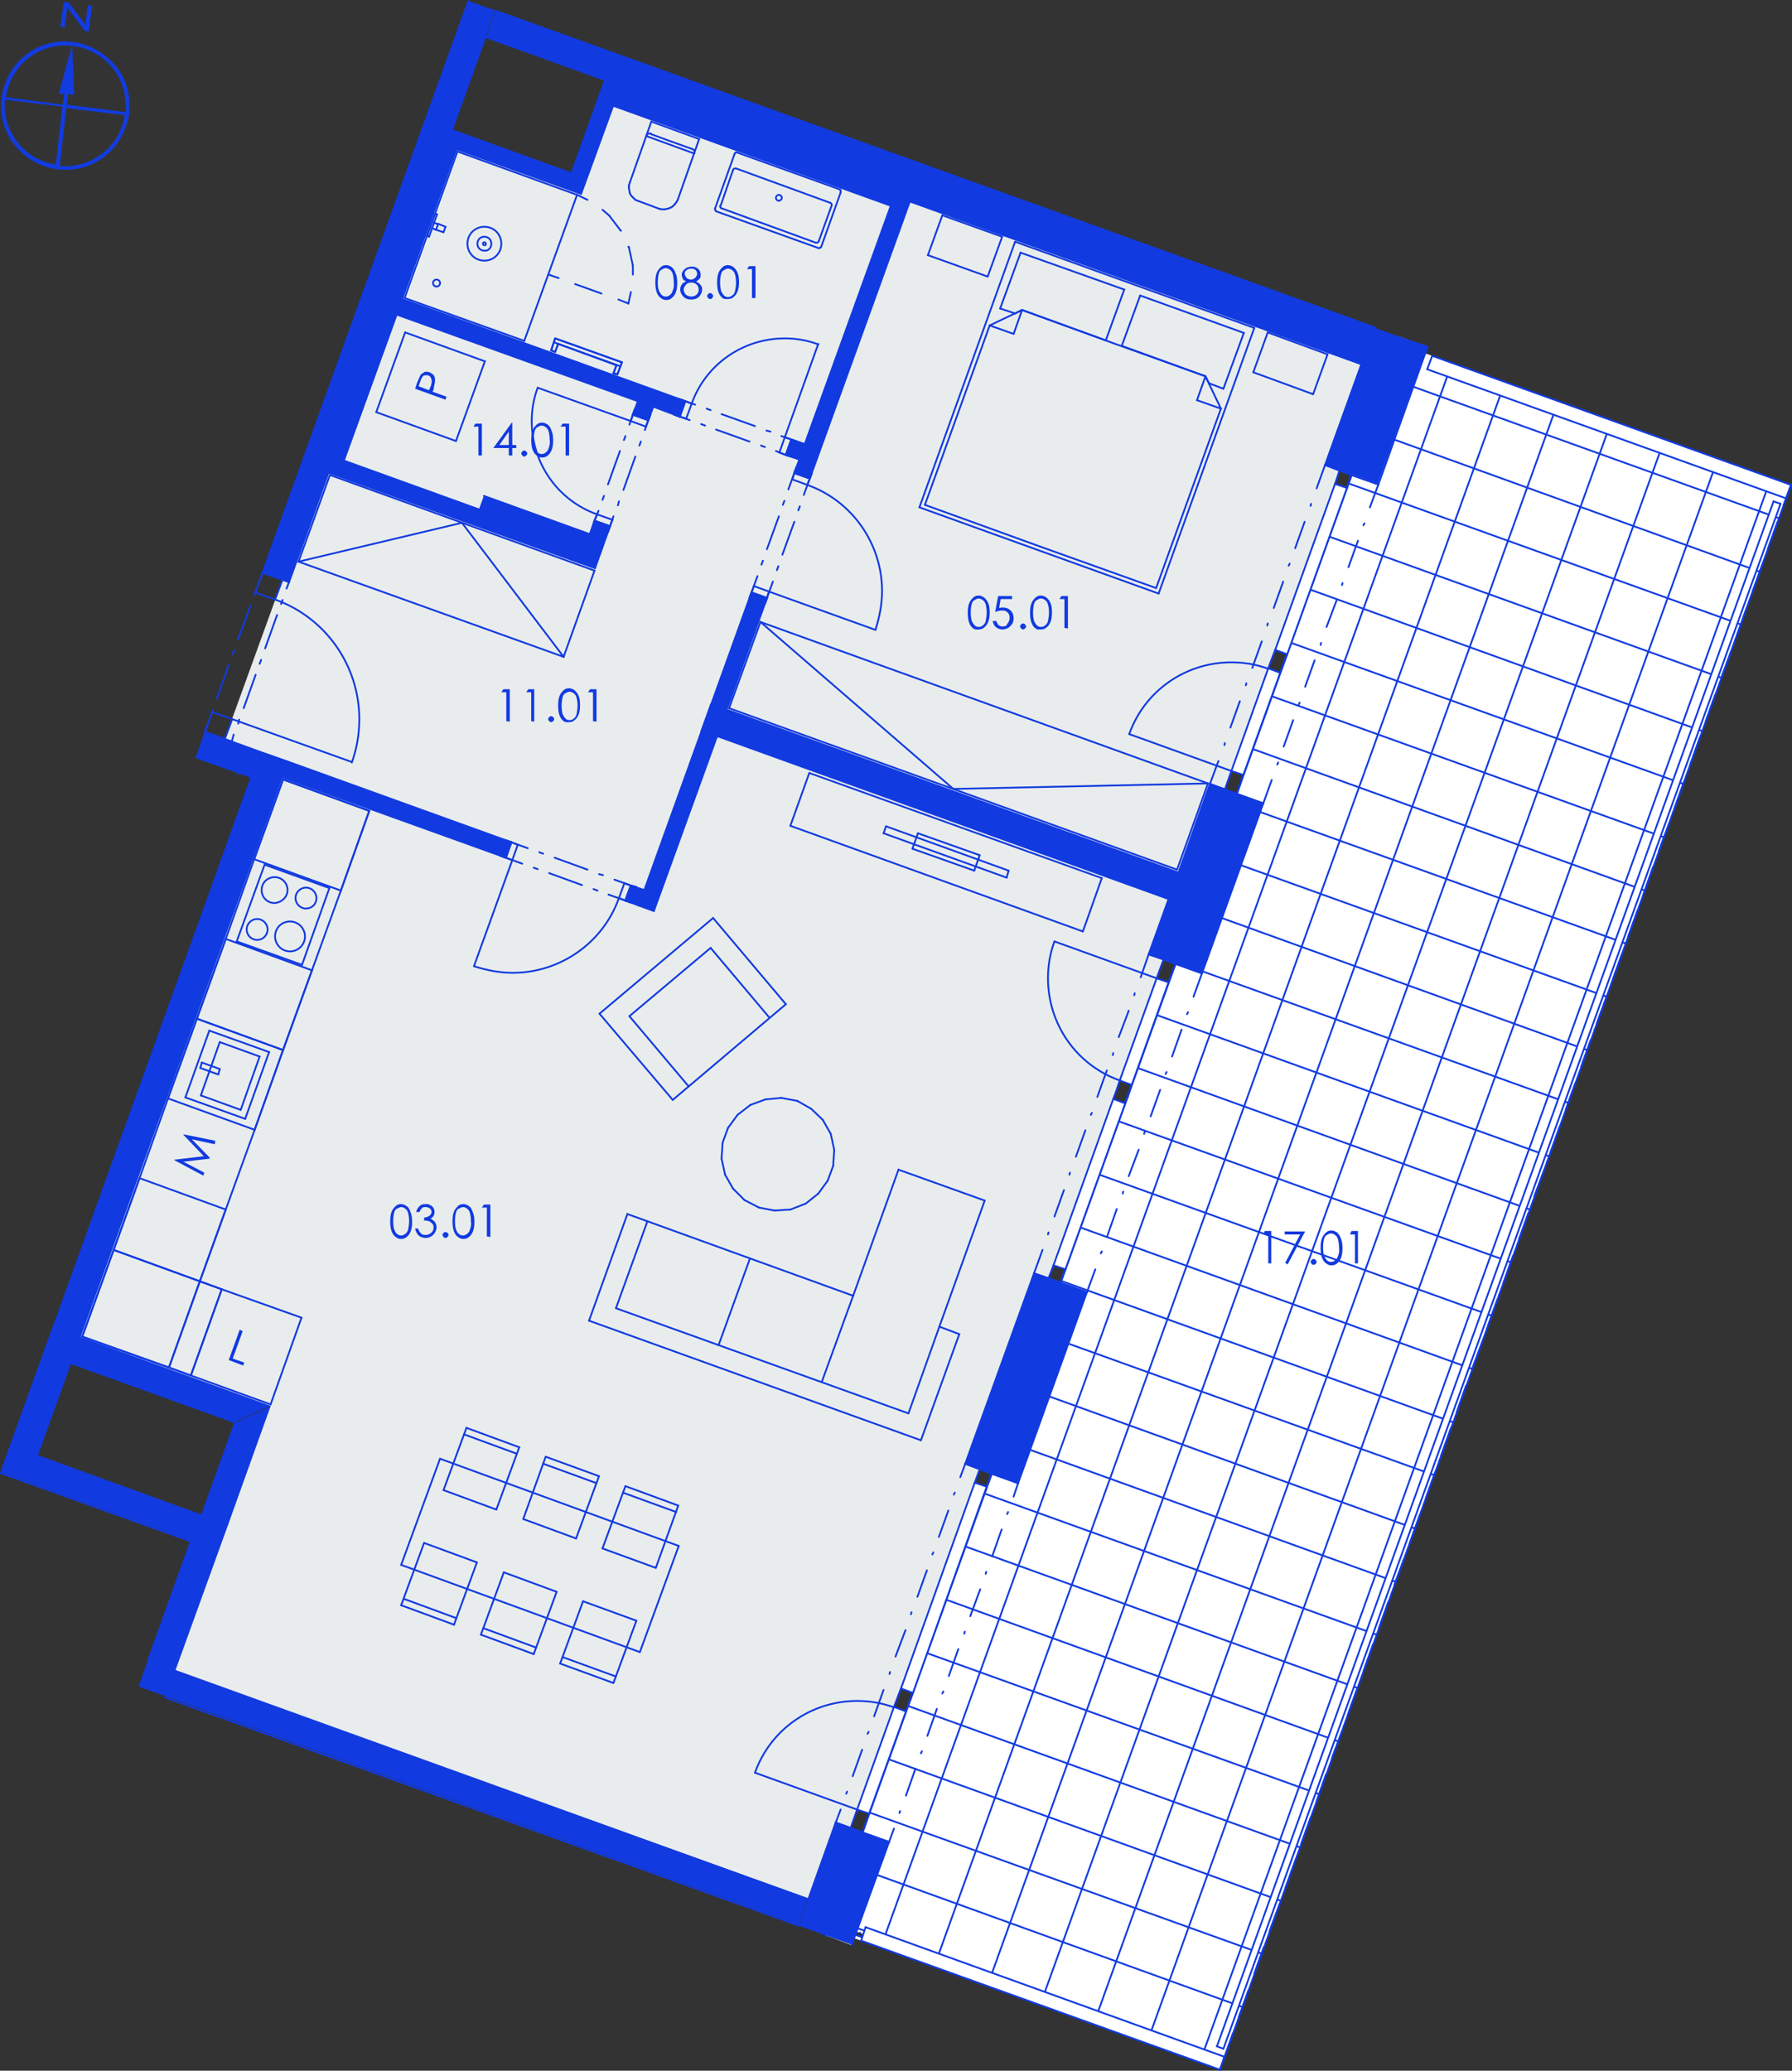 <?xml version="1.0" encoding="utf-8"?>
<!-- Generator: Adobe Illustrator 28.0.0, SVG Export Plug-In . SVG Version: 6.00 Build 0)  -->
<svg version="1.1" id="Layer_1" xmlns="http://www.w3.org/2000/svg" xmlns:xlink="http://www.w3.org/1999/xlink" x="0px" y="0px"
	 viewBox="0 0 359.6 415.5" style="enable-background:new 0 0 359.6 415.5;" xml:space="preserve">
<rect x="0" y="0" width="359.6" height="415.5" fill="#333333" stroke="none"/>
<style type="text/css">
	.st0{fill-rule:evenodd;clip-rule:evenodd;fill:#FFFFFF;}
	.st1{fill-rule:evenodd;clip-rule:evenodd;fill:#E9ECED;}
	.st2{opacity:0.753;fill-rule:evenodd;clip-rule:evenodd;fill:#259B64;enable-background:new    ;}
	.st3{fill:none;stroke:#113AE0;stroke-width:0.36;stroke-linecap:round;stroke-linejoin:round;stroke-miterlimit:10;}
	.st4{fill:none;}
	.st5{fill-rule:evenodd;clip-rule:evenodd;fill:#113AE0;}
	.st6{fill:#123BE0;}
</style>
<g>
	<polyline class="st0" points="56.5,155.9 131.2,182.8 143.9,147.7 234.5,180.4 230.5,191.5 233.5,192.5 210.4,256.5 207.5,255.5 
		193.7,293.7 196.6,294.8 170.7,366.8 167.7,365.7 162.2,381.1 35,335.2 54.1,282.2 16,268.4 56.5,155.9 	"/>
	<polyline class="st0" points="65.9,94.8 119.4,114 131.1,81.6 160.4,92.2 178.4,42.3 178.4,42.3 129.3,178.6 46.5,148.8 65.9,94.8 
			"/>
	<polyline class="st0" points="145.8,142.4 182.5,40.4 273.2,73.1 265.9,93.3 268.8,94.4 245.8,158.4 242.8,157.3 236.5,175.1 
		145.8,142.4 	"/>
	<polyline class="st0" points="91.6,29.9 116.6,38.9 123,21.2 178.8,41.3 161.5,89.1 80.7,60 91.6,29.9 	"/>
	<polyline class="st0" points="69,92.4 79.6,63.1 128,80.5 118.4,107.2 97.1,99.5 96.1,102.2 69,92.4 	"/>
	<polyline class="st0" points="10.9,265.8 18.1,245.8 10.9,265.8 	"/>
	<polyline class="st0" points="19.2,242.8 20,240.6 19.2,242.8 	"/>
	<polyline class="st0" points="172.4,386.2 285.1,73.6 355.8,99 243.1,411.7 172.4,386.2 	"/>
	<polyline class="st1" points="16,268.4 57.7,152.8 45.1,148.3 56.7,116.3 58,116.8 77.6,62.4 80.3,63.3 92.2,30.1 116.6,38.9 
		124.5,17.2 180.2,37.3 179.5,39.3 273.2,73.1 265.9,93.3 268.8,94.4 245.8,158.4 242.8,157.3 230.5,191.5 233.5,192.5 210.4,256.5 
		207.5,255.5 193.7,293.7 196.6,294.8 170.7,366.8 167.7,365.7 162.2,381.1 35,335.2 54.1,282.2 16,268.4 	"/>
	<polyline class="st2" points="0.2,295.6 0.2,295.6 50.4,156.2 0.2,295.6 	"/>
	<polyline class="st2" points="39.4,152.3 39.2,152.2 39.4,152.3 	"/>
	<line class="st3" x1="166.6" y1="385.7" x2="165.6" y2="388.3"/>
	<line class="st3" x1="166.6" y1="385.7" x2="165.6" y2="388.3"/>
	<line class="st3" x1="166.6" y1="385.7" x2="165.6" y2="388.3"/>
	<line class="st3" x1="166.6" y1="385.7" x2="165.6" y2="388.3"/>
	<line class="st3" x1="166.6" y1="385.7" x2="165.6" y2="388.3"/>
	<line class="st3" x1="166.6" y1="385.7" x2="165.6" y2="388.3"/>
	<line class="st3" x1="166.6" y1="385.7" x2="165.6" y2="388.3"/>
	<line class="st3" x1="281.2" y1="67.7" x2="166.6" y2="385.7"/>
	<line class="st3" x1="281.2" y1="67.7" x2="166.6" y2="385.7"/>
	<line class="st3" x1="281.2" y1="67.7" x2="166.6" y2="385.7"/>
	<line class="st3" x1="281.2" y1="67.7" x2="166.6" y2="385.7"/>
	<line class="st3" x1="281.2" y1="67.7" x2="166.6" y2="385.7"/>
	<polyline class="st0" points="165.6,388.3 166.3,386.3 245,414.7 244.8,415.3 171.4,388.9 170.9,390.3 165.6,388.3 	"/>
	<g>
		<line class="st3" x1="166.3" y1="386.3" x2="245" y2="414.7"/>
		<line class="st3" x1="240.8" y1="413.9" x2="241" y2="413.2"/>
		<line class="st3" x1="230.1" y1="410.1" x2="230.3" y2="409.4"/>
		<line class="st3" x1="219.4" y1="406.2" x2="219.7" y2="405.5"/>
		<line class="st3" x1="208.8" y1="402.4" x2="209" y2="401.7"/>
		<line class="st3" x1="198.1" y1="398.5" x2="198.3" y2="397.9"/>
		<line class="st3" x1="187.4" y1="394.7" x2="187.7" y2="394"/>
		<line class="st3" x1="176.8" y1="390.8" x2="177" y2="390.2"/>
		<line class="st3" x1="165.6" y1="388.3" x2="166.3" y2="386.3"/>
	</g>
	<line class="st3" x1="245" y1="414.7" x2="245" y2="414.7"/>
	<line class="st3" x1="245" y1="414.7" x2="245" y2="414.7"/>
	<line class="st3" x1="239" y1="412.5" x2="239" y2="412.5"/>
	<line class="st3" x1="232.3" y1="410.1" x2="232.3" y2="410.1"/>
	<line class="st3" x1="225.7" y1="407.7" x2="225.7" y2="407.7"/>
	<line class="st3" x1="219" y1="405.3" x2="219" y2="405.3"/>
	<line class="st3" x1="212.3" y1="402.9" x2="212.3" y2="402.9"/>
	<line class="st3" x1="205.7" y1="400.5" x2="205.7" y2="400.5"/>
	<line class="st3" x1="199" y1="398.1" x2="199" y2="398.1"/>
	<line class="st3" x1="192.3" y1="395.7" x2="192.3" y2="395.7"/>
	<line class="st3" x1="185.7" y1="393.3" x2="185.7" y2="393.3"/>
	<line class="st3" x1="179" y1="390.9" x2="179" y2="390.9"/>
	<line class="st3" x1="172.3" y1="388.5" x2="172.3" y2="388.5"/>
	<line class="st3" x1="166.3" y1="386.3" x2="166.3" y2="386.3"/>
	<line class="st3" x1="166.3" y1="386.3" x2="166.3" y2="386.3"/>
	<polyline class="st0" points="166.6,385.7 281.2,67.7 286.5,69.6 286,70.9 359.4,97.3 245.2,414 166.6,385.7 	"/>
	<g>
		<line class="st3" x1="166.8" y1="385" x2="245.5" y2="413.4"/>
		<line class="st3" x1="170.7" y1="374.3" x2="249.3" y2="402.7"/>
		<line class="st3" x1="174.5" y1="363.7" x2="253.2" y2="392"/>
		<line class="st3" x1="178.3" y1="353" x2="257" y2="381.4"/>
		<line class="st3" x1="182.2" y1="342.3" x2="260.9" y2="370.7"/>
		<line class="st3" x1="186" y1="331.7" x2="264.7" y2="360"/>
		<line class="st3" x1="189.9" y1="321" x2="268.5" y2="349.4"/>
		<line class="st3" x1="193.7" y1="310.3" x2="272.4" y2="338.7"/>
		<line class="st3" x1="197.6" y1="299.7" x2="276.2" y2="328"/>
		<line class="st3" x1="201.4" y1="289" x2="280.1" y2="317.4"/>
		<line class="st3" x1="205.3" y1="278.3" x2="283.9" y2="306.7"/>
		<line class="st3" x1="209.1" y1="267.7" x2="287.8" y2="296"/>
		<line class="st3" x1="212.9" y1="257" x2="291.6" y2="285.4"/>
		<line class="st3" x1="216.8" y1="246.3" x2="295.5" y2="274.7"/>
		<line class="st3" x1="220.6" y1="235.7" x2="299.3" y2="264"/>
		<line class="st3" x1="224.5" y1="225" x2="303.2" y2="253.3"/>
		<line class="st3" x1="228.3" y1="214.3" x2="307" y2="242.7"/>
		<line class="st3" x1="232.2" y1="203.7" x2="310.8" y2="232"/>
		<line class="st3" x1="236" y1="193" x2="314.7" y2="221.3"/>
		<line class="st3" x1="239.9" y1="182.3" x2="318.5" y2="210.7"/>
		<line class="st3" x1="243.7" y1="171.7" x2="322.4" y2="200"/>
		<line class="st3" x1="247.5" y1="161" x2="326.2" y2="189.3"/>
		<line class="st3" x1="251.4" y1="150.3" x2="330.1" y2="178.7"/>
		<line class="st3" x1="255.2" y1="139.7" x2="333.9" y2="168"/>
		<line class="st3" x1="259.1" y1="129" x2="337.8" y2="157.3"/>
		<line class="st3" x1="262.9" y1="118.3" x2="341.6" y2="146.7"/>
		<line class="st3" x1="266.8" y1="107.7" x2="345.4" y2="136"/>
		<line class="st3" x1="270.6" y1="97" x2="349.3" y2="125.3"/>
		<line class="st3" x1="274.5" y1="86.3" x2="353.1" y2="114.7"/>
		<line class="st3" x1="278.3" y1="75.7" x2="357" y2="104"/>
		<line class="st3" x1="241.2" y1="412.6" x2="355.4" y2="95.9"/>
		<line class="st3" x1="230.6" y1="408.7" x2="344.7" y2="92.1"/>
		<line class="st3" x1="219.9" y1="404.9" x2="334" y2="88.2"/>
		<line class="st3" x1="209.2" y1="401" x2="323.4" y2="84.4"/>
		<line class="st3" x1="198.6" y1="397.2" x2="312.7" y2="80.5"/>
		<line class="st3" x1="187.9" y1="393.4" x2="302" y2="76.7"/>
		<line class="st3" x1="177.2" y1="389.5" x2="291.4" y2="72.8"/>
		<line class="st3" x1="166.6" y1="385.7" x2="281.2" y2="67.7"/>
	</g>
	<line class="st3" x1="166.6" y1="385.7" x2="166.6" y2="385.7"/>
	<line class="st3" x1="172.6" y1="387.8" x2="172.6" y2="387.8"/>
	<line class="st3" x1="179.2" y1="390.2" x2="179.2" y2="390.2"/>
	<line class="st3" x1="185.9" y1="392.6" x2="185.9" y2="392.6"/>
	<line class="st3" x1="192.6" y1="395" x2="192.6" y2="395"/>
	<line class="st3" x1="199.2" y1="397.4" x2="199.2" y2="397.4"/>
	<line class="st3" x1="205.9" y1="399.8" x2="205.9" y2="399.8"/>
	<line class="st3" x1="212.6" y1="402.2" x2="212.6" y2="402.2"/>
	<line class="st3" x1="219.2" y1="404.6" x2="219.2" y2="404.6"/>
	<line class="st3" x1="225.9" y1="407" x2="225.9" y2="407"/>
	<line class="st3" x1="232.6" y1="409.4" x2="232.6" y2="409.4"/>
	<line class="st3" x1="239.2" y1="411.9" x2="239.2" y2="411.9"/>
	<line class="st3" x1="245.2" y1="414" x2="245.2" y2="414"/>
	<line class="st3" x1="245.2" y1="414" x2="245.2" y2="414"/>
	<line class="st3" x1="245.6" y1="413.1" x2="245.6" y2="413.1"/>
	<line class="st3" x1="248" y1="406.5" x2="248" y2="406.5"/>
	<line class="st3" x1="250.4" y1="399.8" x2="250.4" y2="399.8"/>
	<line class="st3" x1="252.8" y1="393.1" x2="252.8" y2="393.1"/>
	<line class="st3" x1="255.2" y1="386.5" x2="255.2" y2="386.5"/>
	<line class="st3" x1="257.6" y1="379.8" x2="257.6" y2="379.8"/>
	<line class="st3" x1="260" y1="373.1" x2="260" y2="373.1"/>
	<line class="st3" x1="262.4" y1="366.5" x2="262.4" y2="366.5"/>
	<line class="st3" x1="264.8" y1="359.8" x2="264.8" y2="359.8"/>
	<line class="st3" x1="267.2" y1="353.1" x2="267.2" y2="353.1"/>
	<line class="st3" x1="269.6" y1="346.5" x2="269.6" y2="346.5"/>
	<line class="st3" x1="272" y1="339.8" x2="272" y2="339.8"/>
	<line class="st3" x1="274.4" y1="333.1" x2="274.4" y2="333.1"/>
	<line class="st3" x1="276.8" y1="326.5" x2="276.8" y2="326.5"/>
	<line class="st3" x1="279.2" y1="319.8" x2="279.2" y2="319.8"/>
	<line class="st3" x1="281.6" y1="313.1" x2="281.6" y2="313.1"/>
	<line class="st3" x1="284" y1="306.5" x2="284" y2="306.5"/>
	<line class="st3" x1="286.4" y1="299.8" x2="286.4" y2="299.8"/>
	<line class="st3" x1="288.8" y1="293.1" x2="288.8" y2="293.1"/>
	<line class="st3" x1="291.2" y1="286.5" x2="291.2" y2="286.5"/>
	<line class="st3" x1="293.6" y1="279.8" x2="293.6" y2="279.8"/>
	<line class="st3" x1="296" y1="273.1" x2="296" y2="273.1"/>
	<line class="st3" x1="298.4" y1="266.5" x2="298.4" y2="266.5"/>
	<line class="st3" x1="300.8" y1="259.8" x2="300.8" y2="259.8"/>
	<line class="st3" x1="303.2" y1="253.1" x2="303.2" y2="253.1"/>
	<line class="st3" x1="305.6" y1="246.5" x2="305.6" y2="246.5"/>
	<line class="st3" x1="308" y1="239.8" x2="308" y2="239.8"/>
	<line class="st3" x1="310.4" y1="233.1" x2="310.4" y2="233.1"/>
	<line class="st3" x1="312.8" y1="226.5" x2="312.8" y2="226.5"/>
	<line class="st3" x1="315.2" y1="219.8" x2="315.2" y2="219.8"/>
	<line class="st3" x1="317.6" y1="213.1" x2="317.6" y2="213.1"/>
	<line class="st3" x1="320" y1="206.5" x2="320" y2="206.5"/>
	<line class="st3" x1="322.4" y1="199.8" x2="322.4" y2="199.8"/>
	<line class="st3" x1="324.9" y1="193.1" x2="324.9" y2="193.1"/>
	<line class="st3" x1="327.3" y1="186.5" x2="327.3" y2="186.5"/>
	<line class="st3" x1="329.7" y1="179.8" x2="329.7" y2="179.8"/>
	<line class="st3" x1="332.1" y1="173.1" x2="332.1" y2="173.1"/>
	<line class="st3" x1="334.5" y1="166.5" x2="334.5" y2="166.5"/>
	<line class="st3" x1="336.9" y1="159.8" x2="336.9" y2="159.8"/>
	<line class="st3" x1="339.3" y1="153.1" x2="339.3" y2="153.1"/>
	<line class="st3" x1="341.7" y1="146.5" x2="341.7" y2="146.5"/>
	<line class="st3" x1="344.1" y1="139.8" x2="344.1" y2="139.8"/>
	<line class="st3" x1="346.5" y1="133.1" x2="346.5" y2="133.1"/>
	<line class="st3" x1="348.9" y1="126.5" x2="348.9" y2="126.5"/>
	<line class="st3" x1="351.3" y1="119.8" x2="351.3" y2="119.8"/>
	<line class="st3" x1="353.7" y1="113.1" x2="353.7" y2="113.1"/>
	<line class="st3" x1="356.1" y1="106.5" x2="356.1" y2="106.5"/>
	<line class="st3" x1="358.5" y1="99.8" x2="358.5" y2="99.8"/>
	<line class="st3" x1="279.5" y1="72.3" x2="279.5" y2="72.3"/>
	<line class="st3" x1="277.1" y1="79" x2="277.1" y2="79"/>
	<line class="st3" x1="274.7" y1="85.6" x2="274.7" y2="85.6"/>
	<line class="st3" x1="272.3" y1="92.3" x2="272.3" y2="92.3"/>
	<line class="st3" x1="269.9" y1="99" x2="269.9" y2="99"/>
	<line class="st3" x1="267.5" y1="105.6" x2="267.5" y2="105.6"/>
	<line class="st3" x1="265.1" y1="112.3" x2="265.1" y2="112.3"/>
	<line class="st3" x1="262.7" y1="119" x2="262.7" y2="119"/>
	<line class="st3" x1="260.3" y1="125.6" x2="260.3" y2="125.6"/>
	<line class="st3" x1="257.9" y1="132.3" x2="257.9" y2="132.3"/>
	<line class="st3" x1="255.5" y1="139" x2="255.5" y2="139"/>
	<line class="st3" x1="253.1" y1="145.6" x2="253.1" y2="145.6"/>
	<line class="st3" x1="250.7" y1="152.3" x2="250.7" y2="152.3"/>
	<line class="st3" x1="248.3" y1="159" x2="248.3" y2="159"/>
	<line class="st3" x1="245.9" y1="165.6" x2="245.9" y2="165.6"/>
	<line class="st3" x1="243.5" y1="172.3" x2="243.5" y2="172.3"/>
	<line class="st3" x1="241.1" y1="179" x2="241.1" y2="179"/>
	<line class="st3" x1="238.7" y1="185.6" x2="238.7" y2="185.6"/>
	<line class="st3" x1="236.3" y1="192.3" x2="236.3" y2="192.3"/>
	<line class="st3" x1="233.9" y1="199" x2="233.9" y2="199"/>
	<line class="st3" x1="231.5" y1="205.6" x2="231.5" y2="205.6"/>
	<line class="st3" x1="229.1" y1="212.3" x2="229.1" y2="212.3"/>
	<line class="st3" x1="226.7" y1="219" x2="226.7" y2="219"/>
	<line class="st3" x1="224.3" y1="225.6" x2="224.3" y2="225.6"/>
	<line class="st3" x1="221.8" y1="232.3" x2="221.8" y2="232.3"/>
	<line class="st3" x1="219.4" y1="239" x2="219.4" y2="239"/>
	<line class="st3" x1="217" y1="245.6" x2="217" y2="245.6"/>
	<line class="st3" x1="214.6" y1="252.3" x2="214.6" y2="252.3"/>
	<line class="st3" x1="212.2" y1="259" x2="212.2" y2="259"/>
	<line class="st3" x1="209.8" y1="265.6" x2="209.8" y2="265.6"/>
	<line class="st3" x1="207.4" y1="272.3" x2="207.4" y2="272.3"/>
	<line class="st3" x1="205" y1="279" x2="205" y2="279"/>
	<line class="st3" x1="202.6" y1="285.6" x2="202.6" y2="285.6"/>
	<line class="st3" x1="200.2" y1="292.3" x2="200.2" y2="292.3"/>
	<line class="st3" x1="197.8" y1="299" x2="197.8" y2="299"/>
	<line class="st3" x1="195.4" y1="305.6" x2="195.4" y2="305.6"/>
	<line class="st3" x1="193" y1="312.3" x2="193" y2="312.3"/>
	<line class="st3" x1="190.6" y1="319" x2="190.6" y2="319"/>
	<line class="st3" x1="188.2" y1="325.6" x2="188.2" y2="325.6"/>
	<line class="st3" x1="185.8" y1="332.3" x2="185.8" y2="332.3"/>
	<line class="st3" x1="183.4" y1="339" x2="183.4" y2="339"/>
	<line class="st3" x1="181" y1="345.6" x2="181" y2="345.6"/>
	<line class="st3" x1="178.6" y1="352.3" x2="178.6" y2="352.3"/>
	<line class="st3" x1="176.2" y1="359" x2="176.2" y2="359"/>
	<line class="st3" x1="173.8" y1="365.6" x2="173.8" y2="365.6"/>
	<line class="st3" x1="171.4" y1="372.3" x2="171.4" y2="372.3"/>
	<line class="st3" x1="169" y1="379" x2="169" y2="379"/>
	<line class="st3" x1="166.6" y1="385.6" x2="166.6" y2="385.6"/>
	<line class="st3" x1="166.6" y1="385.7" x2="166.6" y2="385.7"/>
	<line class="st3" x1="199" y1="295.7" x2="212.8" y2="257.4"/>
	<line class="st3" x1="271.2" y1="95.3" x2="281.2" y2="67.7"/>
	<line class="st3" x1="235.9" y1="193.4" x2="248.2" y2="159.3"/>
	<line class="st3" x1="165.6" y1="388.3" x2="173.1" y2="367.7"/>
	<line class="st3" x1="196.6" y1="294.8" x2="193.7" y2="293.7"/>
	<line class="st3" x1="204.3" y1="297.6" x2="199" y2="295.7"/>
	<line class="st3" x1="199" y1="295.7" x2="196.6" y2="294.8"/>
	<line class="st3" x1="170.7" y1="366.8" x2="167.7" y2="365.7"/>
	<line class="st3" x1="178.4" y1="369.6" x2="173.1" y2="367.7"/>
	<line class="st3" x1="173.1" y1="367.7" x2="170.7" y2="366.8"/>
	<line class="st3" x1="210.4" y1="256.5" x2="207.5" y2="255.5"/>
	<line class="st3" x1="218.1" y1="259.3" x2="212.8" y2="257.4"/>
	<line class="st3" x1="212.8" y1="257.4" x2="210.4" y2="256.5"/>
	<line class="st3" x1="233.5" y1="192.5" x2="230.5" y2="191.5"/>
	<line class="st3" x1="241.2" y1="195.3" x2="235.9" y2="193.4"/>
	<line class="st3" x1="235.9" y1="193.4" x2="233.5" y2="192.5"/>
	<line class="st3" x1="268.8" y1="94.4" x2="265.9" y2="93.3"/>
	<line class="st3" x1="276.6" y1="97.2" x2="271.2" y2="95.3"/>
	<line class="st3" x1="271.2" y1="95.3" x2="268.8" y2="94.4"/>
	<line class="st3" x1="245.8" y1="158.4" x2="242.8" y2="157.3"/>
	<line class="st3" x1="253.5" y1="161.2" x2="248.2" y2="159.3"/>
	<line class="st3" x1="248.2" y1="159.3" x2="245.8" y2="158.4"/>
	<line class="st3" x1="273.9" y1="71.1" x2="265.9" y2="93.3"/>
	<line class="st3" x1="242.8" y1="157.3" x2="236.5" y2="175.1"/>
	<line class="st3" x1="234.5" y1="180.4" x2="230.5" y2="191.5"/>
	<line class="st3" x1="207.5" y1="255.5" x2="193.7" y2="293.7"/>
	<line class="st3" x1="167.7" y1="365.7" x2="162.2" y2="381.1"/>
	<line class="st3" x1="170.9" y1="390.3" x2="171.4" y2="388.9"/>
	<line class="st3" x1="171.4" y1="388.9" x2="178.4" y2="369.6"/>
	<line class="st3" x1="204.3" y1="297.6" x2="218.1" y2="259.3"/>
	<line class="st3" x1="241.2" y1="195.3" x2="253.5" y2="161.2"/>
	<line class="st3" x1="276.6" y1="97.2" x2="286" y2="70.9"/>
	<line class="st3" x1="286" y1="70.9" x2="286.5" y2="69.6"/>
	<line class="st3" x1="178.4" y1="369.6" x2="179.4" y2="366.9"/>
	<line class="st3" x1="180.5" y1="363.8" x2="180.6" y2="363.4"/>
	<line class="st3" x1="181.8" y1="360.3" x2="183.7" y2="354.9"/>
	<line class="st3" x1="184.8" y1="351.8" x2="185" y2="351.4"/>
	<line class="st3" x1="186.1" y1="348.3" x2="188" y2="342.9"/>
	<line class="st3" x1="189.1" y1="339.8" x2="189.3" y2="339.4"/>
	<line class="st3" x1="190.4" y1="336.3" x2="192.3" y2="330.9"/>
	<line class="st3" x1="193.5" y1="327.8" x2="193.6" y2="327.4"/>
	<line class="st3" x1="194.7" y1="324.3" x2="196.7" y2="318.9"/>
	<line class="st3" x1="197.8" y1="315.8" x2="197.9" y2="315.4"/>
	<line class="st3" x1="199.1" y1="312.3" x2="201" y2="306.9"/>
	<line class="st3" x1="202.1" y1="303.8" x2="202.3" y2="303.4"/>
	<line class="st3" x1="203.4" y1="300.3" x2="204.3" y2="297.6"/>
	<line class="st3" x1="167.7" y1="365.7" x2="168.7" y2="363.1"/>
	<line class="st3" x1="169.8" y1="359.9" x2="170" y2="359.5"/>
	<line class="st3" x1="171.1" y1="356.4" x2="173" y2="351.1"/>
	<line class="st3" x1="174.1" y1="347.9" x2="174.3" y2="347.5"/>
	<line class="st3" x1="175.4" y1="344.4" x2="177.3" y2="339.1"/>
	<line class="st3" x1="178.5" y1="335.9" x2="178.6" y2="335.5"/>
	<line class="st3" x1="179.7" y1="332.4" x2="181.7" y2="327.1"/>
	<line class="st3" x1="182.8" y1="323.9" x2="182.9" y2="323.5"/>
	<line class="st3" x1="184.1" y1="320.4" x2="186" y2="315.1"/>
	<line class="st3" x1="187.1" y1="311.9" x2="187.3" y2="311.5"/>
	<line class="st3" x1="188.4" y1="308.4" x2="190.3" y2="303.1"/>
	<line class="st3" x1="191.4" y1="299.9" x2="191.6" y2="299.5"/>
	<line class="st3" x1="192.7" y1="296.4" x2="193.7" y2="293.7"/>
	<polyline class="st0" points="172,363.1 174.4,363.9 181.8,343.4 179.4,342.5 172,363.1 	"/>
	<polyline class="st0" points="180.8,338.8 183.2,339.7 198,298.3 195.6,297.5 180.8,338.8 	"/>
	<line class="st3" x1="170.7" y1="366.8" x2="172" y2="363.1"/>
	<line class="st3" x1="172" y1="363.1" x2="174.4" y2="363.9"/>
	<line class="st3" x1="174.4" y1="363.9" x2="173.1" y2="367.7"/>
	<line class="st3" x1="182.7" y1="341" x2="181.8" y2="343.4"/>
	<line class="st3" x1="181.8" y1="343.4" x2="179.4" y2="342.5"/>
	<line class="st3" x1="179.4" y1="342.5" x2="180.3" y2="340.1"/>
	<line class="st3" x1="172" y1="363.1" x2="179.4" y2="342.5"/>
	<line class="st3" x1="181.8" y1="343.4" x2="174.4" y2="363.9"/>
	<line class="st3" x1="172" y1="363.1" x2="151.5" y2="355.7"/>
	<line class="st3" x1="180.3" y1="340.1" x2="180.8" y2="338.8"/>
	<line class="st3" x1="180.8" y1="338.8" x2="183.2" y2="339.7"/>
	<line class="st3" x1="183.2" y1="339.7" x2="182.7" y2="341"/>
	<line class="st3" x1="199" y1="295.7" x2="198" y2="298.3"/>
	<line class="st3" x1="198" y1="298.3" x2="195.6" y2="297.5"/>
	<line class="st3" x1="195.6" y1="297.5" x2="196.6" y2="294.8"/>
	<line class="st3" x1="180.8" y1="338.8" x2="195.6" y2="297.5"/>
	<line class="st3" x1="198" y1="298.3" x2="183.2" y2="339.7"/>
	<g>
		<path class="st3" d="M151.5,355.7c3.1-8.7,11.3-14.4,20.5-14.4c2.5,0,5,0.4,7.4,1.3"/>
	</g>
	<line class="st3" x1="173.1" y1="367.7" x2="170.7" y2="366.8"/>
	<line class="st3" x1="173.1" y1="367.7" x2="170.7" y2="366.8"/>
	<line class="st3" x1="178.4" y1="369.6" x2="173.1" y2="367.7"/>
	<line class="st3" x1="170.7" y1="366.8" x2="167.7" y2="365.7"/>
	<line class="st3" x1="199" y1="295.7" x2="196.6" y2="294.8"/>
	<line class="st3" x1="199" y1="295.7" x2="196.6" y2="294.8"/>
	<line class="st3" x1="204.3" y1="297.6" x2="199" y2="295.7"/>
	<line class="st3" x1="196.6" y1="294.8" x2="193.7" y2="293.7"/>
	<line class="st3" x1="241.2" y1="195.3" x2="239.5" y2="200"/>
	<line class="st3" x1="238.4" y1="203.1" x2="238.2" y2="203.5"/>
	<line class="st3" x1="237.1" y1="206.6" x2="235.2" y2="212"/>
	<line class="st3" x1="234.1" y1="215.1" x2="233.9" y2="215.5"/>
	<line class="st3" x1="232.8" y1="218.7" x2="230.9" y2="224"/>
	<line class="st3" x1="229.7" y1="227.1" x2="229.6" y2="227.5"/>
	<line class="st3" x1="228.5" y1="230.7" x2="226.5" y2="236"/>
	<line class="st3" x1="225.4" y1="239.1" x2="225.3" y2="239.5"/>
	<line class="st3" x1="224.1" y1="242.6" x2="222.2" y2="248"/>
	<line class="st3" x1="221.1" y1="251.1" x2="220.9" y2="251.5"/>
	<line class="st3" x1="219.8" y1="254.7" x2="218.1" y2="259.3"/>
	<line class="st3" x1="230.5" y1="191.5" x2="228.9" y2="196.1"/>
	<line class="st3" x1="227.7" y1="199.3" x2="227.6" y2="199.7"/>
	<line class="st3" x1="226.5" y1="202.8" x2="224.5" y2="208.1"/>
	<line class="st3" x1="223.4" y1="211.3" x2="223.3" y2="211.7"/>
	<line class="st3" x1="222.1" y1="214.8" x2="220.2" y2="220.1"/>
	<line class="st3" x1="219.1" y1="223.3" x2="218.9" y2="223.7"/>
	<line class="st3" x1="217.8" y1="226.8" x2="215.9" y2="232.1"/>
	<line class="st3" x1="214.7" y1="235.3" x2="214.6" y2="235.7"/>
	<line class="st3" x1="213.5" y1="238.8" x2="211.6" y2="244.1"/>
	<line class="st3" x1="210.4" y1="247.3" x2="210.3" y2="247.7"/>
	<line class="st3" x1="209.2" y1="250.8" x2="207.5" y2="255.5"/>
	<polyline class="st0" points="232.1,196.3 224.7,216.8 227.1,217.7 234.5,197.1 232.1,196.3 	"/>
	<polyline class="st0" points="223.4,220.5 211.4,253.9 213.8,254.7 225.8,221.4 223.4,220.5 	"/>
	<line class="st3" x1="233.5" y1="192.5" x2="232.1" y2="196.3"/>
	<line class="st3" x1="232.1" y1="196.3" x2="234.5" y2="197.1"/>
	<line class="st3" x1="234.5" y1="197.1" x2="235.9" y2="193.4"/>
	<line class="st3" x1="226.3" y1="220.1" x2="227.1" y2="217.7"/>
	<line class="st3" x1="227.1" y1="217.7" x2="224.7" y2="216.8"/>
	<line class="st3" x1="224.7" y1="216.8" x2="223.9" y2="219.2"/>
	<line class="st3" x1="232.1" y1="196.3" x2="224.7" y2="216.8"/>
	<line class="st3" x1="227.1" y1="217.7" x2="234.5" y2="197.1"/>
	<line class="st3" x1="232.1" y1="196.3" x2="211.6" y2="188.9"/>
	<line class="st3" x1="223.9" y1="219.2" x2="223.4" y2="220.5"/>
	<line class="st3" x1="223.4" y1="220.5" x2="225.8" y2="221.4"/>
	<line class="st3" x1="225.8" y1="221.4" x2="226.3" y2="220.1"/>
	<line class="st3" x1="212.8" y1="257.4" x2="213.8" y2="254.7"/>
	<line class="st3" x1="213.8" y1="254.7" x2="211.4" y2="253.9"/>
	<line class="st3" x1="211.4" y1="253.9" x2="210.4" y2="256.5"/>
	<line class="st3" x1="223.4" y1="220.5" x2="211.4" y2="253.9"/>
	<line class="st3" x1="213.8" y1="254.7" x2="225.8" y2="221.4"/>
	<g>
		<path class="st3" d="M224.7,216.8c-8.7-3.1-14.4-11.3-14.4-20.5c0-2.5,0.4-5,1.3-7.4"/>
	</g>
	<line class="st3" x1="235.9" y1="193.4" x2="233.5" y2="192.5"/>
	<line class="st3" x1="235.9" y1="193.4" x2="233.5" y2="192.5"/>
	<line class="st3" x1="241.2" y1="195.3" x2="235.9" y2="193.4"/>
	<line class="st3" x1="233.5" y1="192.5" x2="230.5" y2="191.5"/>
	<line class="st3" x1="212.8" y1="257.4" x2="210.4" y2="256.5"/>
	<line class="st3" x1="212.8" y1="257.4" x2="210.4" y2="256.5"/>
	<line class="st3" x1="218.1" y1="259.3" x2="212.8" y2="257.4"/>
	<line class="st3" x1="210.4" y1="256.5" x2="207.5" y2="255.5"/>
	<line class="st3" x1="253.5" y1="161.2" x2="255.2" y2="156.5"/>
	<line class="st3" x1="256.3" y1="153.4" x2="256.5" y2="153"/>
	<line class="st3" x1="257.6" y1="149.8" x2="259.5" y2="144.5"/>
	<line class="st3" x1="260.6" y1="141.4" x2="260.8" y2="141"/>
	<line class="st3" x1="261.9" y1="137.8" x2="263.8" y2="132.5"/>
	<line class="st3" x1="265" y1="129.4" x2="265.1" y2="129"/>
	<line class="st3" x1="266.2" y1="125.8" x2="268.2" y2="120.5"/>
	<line class="st3" x1="269.3" y1="117.4" x2="269.4" y2="117"/>
	<line class="st3" x1="270.6" y1="113.8" x2="272.5" y2="108.5"/>
	<line class="st3" x1="273.6" y1="105.4" x2="273.8" y2="105"/>
	<line class="st3" x1="274.9" y1="101.8" x2="276.6" y2="97.2"/>
	<line class="st3" x1="242.8" y1="157.3" x2="244.5" y2="152.7"/>
	<line class="st3" x1="245.7" y1="149.5" x2="245.8" y2="149.1"/>
	<line class="st3" x1="246.9" y1="146" x2="248.8" y2="140.7"/>
	<line class="st3" x1="250" y1="137.5" x2="250.1" y2="137.1"/>
	<line class="st3" x1="251.3" y1="134" x2="253.2" y2="128.7"/>
	<line class="st3" x1="254.3" y1="125.5" x2="254.4" y2="125.1"/>
	<line class="st3" x1="255.6" y1="122" x2="257.5" y2="116.7"/>
	<line class="st3" x1="258.6" y1="113.5" x2="258.8" y2="113.1"/>
	<line class="st3" x1="259.9" y1="110" x2="261.8" y2="104.7"/>
	<line class="st3" x1="263" y1="101.5" x2="263.1" y2="101.1"/>
	<line class="st3" x1="264.2" y1="98" x2="265.9" y2="93.3"/>
	<polyline class="st0" points="247.1,154.7 249.5,155.5 256.9,135 254.5,134.1 247.1,154.7 	"/>
	<polyline class="st0" points="255.9,130.4 258.3,131.3 270.3,97.9 267.9,97.1 255.9,130.4 	"/>
	<line class="st3" x1="245.8" y1="158.4" x2="247.1" y2="154.7"/>
	<line class="st3" x1="247.1" y1="154.7" x2="249.5" y2="155.5"/>
	<line class="st3" x1="249.5" y1="155.5" x2="248.2" y2="159.3"/>
	<line class="st3" x1="257.8" y1="132.6" x2="256.9" y2="135"/>
	<line class="st3" x1="256.9" y1="135" x2="254.5" y2="134.1"/>
	<line class="st3" x1="254.5" y1="134.1" x2="255.4" y2="131.7"/>
	<line class="st3" x1="247.1" y1="154.7" x2="254.5" y2="134.1"/>
	<line class="st3" x1="256.9" y1="135" x2="249.5" y2="155.5"/>
	<line class="st3" x1="247.1" y1="154.7" x2="226.6" y2="147.3"/>
	<line class="st3" x1="255.4" y1="131.7" x2="255.9" y2="130.4"/>
	<line class="st3" x1="255.9" y1="130.4" x2="258.3" y2="131.3"/>
	<line class="st3" x1="258.3" y1="131.3" x2="257.8" y2="132.6"/>
	<line class="st3" x1="271.2" y1="95.3" x2="270.3" y2="97.9"/>
	<line class="st3" x1="270.3" y1="97.9" x2="267.9" y2="97.1"/>
	<line class="st3" x1="267.9" y1="97.1" x2="268.8" y2="94.4"/>
	<line class="st3" x1="255.9" y1="130.4" x2="267.9" y2="97.1"/>
	<line class="st3" x1="270.3" y1="97.9" x2="258.3" y2="131.3"/>
	<g>
		<path class="st3" d="M226.6,147.3c3.1-8.7,11.3-14.4,20.5-14.4c2.5,0,5,0.4,7.4,1.3"/>
	</g>
	<line class="st3" x1="248.2" y1="159.3" x2="245.8" y2="158.4"/>
	<line class="st3" x1="248.2" y1="159.3" x2="245.8" y2="158.4"/>
	<line class="st3" x1="253.5" y1="161.2" x2="248.2" y2="159.3"/>
	<line class="st3" x1="245.8" y1="158.4" x2="242.8" y2="157.3"/>
	<line class="st3" x1="271.2" y1="95.3" x2="268.8" y2="94.4"/>
	<line class="st3" x1="271.2" y1="95.3" x2="268.8" y2="94.4"/>
	<line class="st3" x1="276.6" y1="97.2" x2="271.2" y2="95.3"/>
	<line class="st3" x1="268.8" y1="94.4" x2="265.9" y2="93.3"/>
	<line class="st3" x1="46.5" y1="148.8" x2="45.1" y2="148.3"/>
	<line class="st3" x1="45.1" y1="148.3" x2="41.1" y2="146.9"/>
	<line class="st3" x1="58" y1="116.8" x2="56.7" y2="116.3"/>
	<line class="st3" x1="56.7" y1="116.3" x2="52.7" y2="114.9"/>
	<line class="st3" x1="58" y1="116.8" x2="97.4" y2="7.4"/>
	<line class="st3" x1="92.1" y1="5.5" x2="52.7" y2="114.9"/>
	<line class="st3" x1="94" y1="0.2" x2="92.1" y2="5.5"/>
	<line class="st3" x1="58" y1="116.8" x2="57.5" y2="118.1"/>
	<line class="st3" x1="56.7" y1="120.4" x2="56.4" y2="121.2"/>
	<line class="st3" x1="55.6" y1="123.4" x2="53.2" y2="130.1"/>
	<line class="st3" x1="52.4" y1="132.4" x2="52.1" y2="133.2"/>
	<line class="st3" x1="51.3" y1="135.4" x2="48.9" y2="142.1"/>
	<line class="st3" x1="48" y1="144.4" x2="47.8" y2="145.2"/>
	<line class="st3" x1="46.9" y1="147.4" x2="46.5" y2="148.8"/>
	<line class="st3" x1="52.7" y1="114.9" x2="52.2" y2="116.2"/>
	<line class="st3" x1="51.4" y1="118.5" x2="51.1" y2="119.3"/>
	<line class="st3" x1="50.3" y1="121.5" x2="47.8" y2="128.2"/>
	<line class="st3" x1="47" y1="130.5" x2="46.7" y2="131.3"/>
	<line class="st3" x1="45.9" y1="133.5" x2="43.5" y2="140.2"/>
	<line class="st3" x1="42.7" y1="142.5" x2="42.4" y2="143.3"/>
	<line class="st3" x1="41.6" y1="145.5" x2="41.1" y2="146.9"/>
	<g>
		<path class="st3" d="M55.2,120.3c10.1,3.6,16.9,13.2,16.9,24c0,3-0.5,5.9-1.5,8.7"/>
	</g>
	<line class="st3" x1="52.7" y1="114.9" x2="51.2" y2="118.9"/>
	<line class="st3" x1="51.2" y1="118.9" x2="55.2" y2="120.3"/>
	<line class="st3" x1="55.2" y1="120.3" x2="56.7" y2="116.3"/>
	<line class="st3" x1="56.7" y1="116.3" x2="52.7" y2="114.9"/>
	<line class="st3" x1="45.1" y1="148.3" x2="46.6" y2="144.3"/>
	<line class="st3" x1="46.6" y1="144.3" x2="42.6" y2="142.9"/>
	<line class="st3" x1="42.6" y1="142.9" x2="41.1" y2="146.9"/>
	<line class="st3" x1="41.1" y1="146.9" x2="45.1" y2="148.3"/>
	<line class="st3" x1="46.6" y1="144.3" x2="70.6" y2="152.9"/>
	<line class="st3" x1="56.7" y1="116.3" x2="52.7" y2="114.9"/>
	<line class="st3" x1="56.7" y1="116.3" x2="52.7" y2="114.9"/>
	<line class="st3" x1="58" y1="116.8" x2="56.7" y2="116.3"/>
	<line class="st3" x1="45.1" y1="148.3" x2="41.1" y2="146.9"/>
	<line class="st3" x1="45.1" y1="148.3" x2="41.1" y2="146.9"/>
	<line class="st3" x1="46.5" y1="148.8" x2="45.1" y2="148.3"/>
	<line class="st3" x1="245" y1="414.7" x2="244.8" y2="415.3"/>
	<line class="st3" x1="359.4" y1="97.3" x2="245.5" y2="413.4"/>
	<line class="st3" x1="57.7" y1="152.8" x2="52.3" y2="150.9"/>
	<line class="st3" x1="0.2" y1="295.6" x2="5.5" y2="297.5"/>
	<line class="st3" x1="50.4" y1="156.2" x2="0.2" y2="295.6"/>
	<line class="st3" x1="7.4" y1="292.1" x2="57.7" y2="152.8"/>
	<line class="st3" x1="45.6" y1="305.9" x2="40.2" y2="304"/>
	<line class="st3" x1="38.3" y1="309.3" x2="29.7" y2="333.3"/>
	<line class="st3" x1="35" y1="335.2" x2="45.6" y2="305.9"/>
	<line class="st3" x1="5.5" y1="297.5" x2="38.3" y2="309.3"/>
	<line class="st3" x1="40.2" y1="304" x2="7.4" y2="292.1"/>
	<line class="st3" x1="97.4" y1="7.4" x2="273.9" y2="71.1"/>
	<line class="st3" x1="275.9" y1="65.7" x2="99.3" y2="2.1"/>
	<polyline class="st0" points="286.4,74.1 287.4,71.4 359.4,97.3 358.4,100 286.4,74.1 	"/>
	<line class="st3" x1="286.4" y1="74.1" x2="358.4" y2="100"/>
	<line class="st3" x1="359.4" y1="97.3" x2="358.4" y2="100"/>
	<line class="st3" x1="359.4" y1="97.3" x2="287.4" y2="71.4"/>
	<line class="st3" x1="287.4" y1="71.4" x2="286.4" y2="74.1"/>
	<polyline class="st0" points="244.8,415.3 172.8,389.4 173.7,386.7 245.7,412.7 244.8,415.3 	"/>
	<line class="st3" x1="172.8" y1="389.4" x2="244.8" y2="415.3"/>
	<line class="st3" x1="245.7" y1="412.7" x2="244.8" y2="415.3"/>
	<line class="st3" x1="245.7" y1="412.7" x2="173.7" y2="386.7"/>
	<line class="st3" x1="173.7" y1="386.7" x2="172.8" y2="389.4"/>
	<line class="st3" x1="50.4" y1="156.2" x2="50.4" y2="156.2"/>
	<line class="st3" x1="52.3" y1="150.9" x2="46.5" y2="148.8"/>
	<line class="st3" x1="18.1" y1="245.8" x2="18.1" y2="245.8"/>
	<line class="st3" x1="19.2" y1="242.8" x2="19.2" y2="242.8"/>
	<line class="st3" x1="162.2" y1="381.1" x2="35" y2="335.2"/>
	<line class="st3" x1="33.1" y1="340.6" x2="160.3" y2="386.4"/>
	<line class="st3" x1="145.8" y1="142.4" x2="142.7" y2="141.3"/>
	<line class="st3" x1="140.8" y1="146.6" x2="143.9" y2="147.7"/>
	<line class="st3" x1="142.7" y1="141.3" x2="140.8" y2="146.6"/>
	<line class="st3" x1="143.9" y1="147.7" x2="234.5" y2="180.4"/>
	<line class="st3" x1="236.5" y1="175.1" x2="145.8" y2="142.4"/>
	<line class="st3" x1="131.2" y1="182.8" x2="128.2" y2="181.7"/>
	<line class="st3" x1="145.8" y1="142.4" x2="142.7" y2="141.3"/>
	<line class="st3" x1="140.8" y1="146.6" x2="143.9" y2="147.7"/>
	<line class="st3" x1="153.9" y1="120" x2="153.5" y2="121.1"/>
	<line class="st3" x1="150.8" y1="118.9" x2="150.4" y2="120"/>
	<line class="st3" x1="150.8" y1="118.9" x2="153.9" y2="120"/>
	<line class="st3" x1="162.5" y1="96" x2="162.9" y2="94.9"/>
	<line class="st3" x1="159.4" y1="94.9" x2="159.8" y2="93.8"/>
	<line class="st3" x1="159.4" y1="94.9" x2="162.5" y2="96"/>
	<line class="st3" x1="131.2" y1="182.8" x2="143.9" y2="147.7"/>
	<line class="st3" x1="145.8" y1="142.4" x2="153.9" y2="120"/>
	<line class="st3" x1="162.5" y1="96" x2="183.3" y2="38.4"/>
	<line class="st3" x1="180.2" y1="37.3" x2="161.5" y2="89.1"/>
	<line class="st3" x1="160.4" y1="92.2" x2="159.4" y2="94.9"/>
	<line class="st3" x1="150.8" y1="118.9" x2="129.3" y2="178.6"/>
	<line class="st3" x1="159.4" y1="94.9" x2="158.2" y2="98.2"/>
	<line class="st3" x1="157.4" y1="100.5" x2="157.1" y2="101.3"/>
	<line class="st3" x1="156.3" y1="103.6" x2="153.9" y2="110.2"/>
	<line class="st3" x1="153.1" y1="112.5" x2="152.8" y2="113.3"/>
	<line class="st3" x1="152" y1="115.6" x2="150.8" y2="118.9"/>
	<line class="st3" x1="162.5" y1="96" x2="161.3" y2="99.3"/>
	<line class="st3" x1="160.5" y1="101.6" x2="160.2" y2="102.4"/>
	<line class="st3" x1="159.4" y1="104.7" x2="157" y2="111.3"/>
	<line class="st3" x1="156.2" y1="113.6" x2="155.9" y2="114.4"/>
	<line class="st3" x1="155.1" y1="116.7" x2="153.9" y2="120"/>
	<g>
		<path class="st3" d="M162,97.3c9,3.2,15,11.8,15,21.3c0,2.6-0.5,5.2-1.3,7.7"/>
	</g>
	<line class="st3" x1="159.4" y1="94.9" x2="159" y2="96.2"/>
	<line class="st3" x1="159" y1="96.2" x2="162" y2="97.3"/>
	<line class="st3" x1="162" y1="97.3" x2="162.5" y2="96"/>
	<line class="st3" x1="162.5" y1="96" x2="159.4" y2="94.9"/>
	<line class="st3" x1="153.9" y1="120" x2="154.3" y2="118.7"/>
	<line class="st3" x1="154.3" y1="118.7" x2="151.3" y2="117.6"/>
	<line class="st3" x1="151.3" y1="117.6" x2="150.8" y2="118.9"/>
	<line class="st3" x1="150.8" y1="118.9" x2="153.9" y2="120"/>
	<line class="st3" x1="154.3" y1="118.7" x2="175.7" y2="126.4"/>
	<line class="st3" x1="159.4" y1="94.9" x2="162.5" y2="96"/>
	<line class="st3" x1="159.4" y1="94.9" x2="162.5" y2="96"/>
	<line class="st3" x1="159.4" y1="94.9" x2="159.8" y2="93.8"/>
	<line class="st3" x1="159.4" y1="94.9" x2="159.8" y2="93.8"/>
	<line class="st3" x1="162.5" y1="96" x2="162.9" y2="94.9"/>
	<line class="st3" x1="162.5" y1="96" x2="162.9" y2="94.9"/>
	<line class="st3" x1="150.8" y1="118.9" x2="153.9" y2="120"/>
	<line class="st3" x1="150.8" y1="118.9" x2="153.9" y2="120"/>
	<line class="st3" x1="150.8" y1="118.9" x2="150.4" y2="120"/>
	<line class="st3" x1="150.8" y1="118.9" x2="150.4" y2="120"/>
	<line class="st3" x1="153.9" y1="120" x2="153.5" y2="121.1"/>
	<line class="st3" x1="153.9" y1="120" x2="153.5" y2="121.1"/>
	<line class="st3" x1="54.1" y1="282.2" x2="52.3" y2="287.2"/>
	<line class="st3" x1="14.2" y1="273.5" x2="47.2" y2="285.4"/>
	<line class="st3" x1="54.1" y1="282.2" x2="16" y2="268.4"/>
	<line class="st3" x1="102.6" y1="169" x2="101.5" y2="168.6"/>
	<line class="st3" x1="101.5" y1="172.1" x2="100.4" y2="171.7"/>
	<line class="st3" x1="101.5" y1="172.1" x2="102.6" y2="169"/>
	<line class="st3" x1="126.6" y1="177.7" x2="127.7" y2="178"/>
	<line class="st3" x1="125.5" y1="180.7" x2="126.6" y2="181.1"/>
	<line class="st3" x1="125.5" y1="180.7" x2="126.6" y2="177.7"/>
	<line class="st3" x1="56.5" y1="155.9" x2="101.5" y2="172.1"/>
	<line class="st3" x1="125.5" y1="180.7" x2="128.2" y2="181.7"/>
	<line class="st3" x1="129.3" y1="178.6" x2="126.6" y2="177.7"/>
	<line class="st3" x1="102.6" y1="169" x2="57.7" y2="152.8"/>
	<line class="st3" x1="125.5" y1="180.7" x2="122.1" y2="179.5"/>
	<line class="st3" x1="119.9" y1="178.7" x2="119.1" y2="178.4"/>
	<line class="st3" x1="116.8" y1="177.6" x2="110.2" y2="175.2"/>
	<line class="st3" x1="107.9" y1="174.4" x2="107.1" y2="174.1"/>
	<line class="st3" x1="104.8" y1="173.3" x2="101.5" y2="172.1"/>
	<line class="st3" x1="126.6" y1="177.7" x2="123.3" y2="176.5"/>
	<line class="st3" x1="121" y1="175.6" x2="120.2" y2="175.4"/>
	<line class="st3" x1="117.9" y1="174.5" x2="111.3" y2="172.1"/>
	<line class="st3" x1="109" y1="171.3" x2="108.2" y2="171"/>
	<line class="st3" x1="105.9" y1="170.2" x2="102.6" y2="169"/>
	<g>
		<path class="st3" d="M124.2,180.2c-3.2,9-11.8,15-21.3,15c-2.6,0-5.2-0.5-7.7-1.3"/>
	</g>
	<line class="st3" x1="126.6" y1="177.7" x2="125.3" y2="177.2"/>
	<line class="st3" x1="125.3" y1="177.2" x2="124.2" y2="180.2"/>
	<line class="st3" x1="124.2" y1="180.2" x2="125.5" y2="180.7"/>
	<line class="st3" x1="125.5" y1="180.7" x2="126.6" y2="177.7"/>
	<line class="st3" x1="101.5" y1="172.1" x2="102.8" y2="172.6"/>
	<line class="st3" x1="102.8" y1="172.6" x2="103.9" y2="169.5"/>
	<line class="st3" x1="103.9" y1="169.5" x2="102.6" y2="169"/>
	<line class="st3" x1="102.6" y1="169" x2="101.5" y2="172.1"/>
	<line class="st3" x1="102.8" y1="172.6" x2="95.1" y2="193.9"/>
	<line class="st3" x1="125.5" y1="180.7" x2="126.6" y2="177.7"/>
	<line class="st3" x1="125.5" y1="180.7" x2="126.6" y2="177.7"/>
	<line class="st3" x1="125.5" y1="180.7" x2="126.6" y2="181.1"/>
	<line class="st3" x1="125.5" y1="180.7" x2="126.6" y2="181.1"/>
	<line class="st3" x1="126.6" y1="177.7" x2="127.7" y2="178"/>
	<line class="st3" x1="126.6" y1="177.7" x2="127.7" y2="178"/>
	<line class="st3" x1="101.5" y1="172.1" x2="102.6" y2="169"/>
	<line class="st3" x1="101.5" y1="172.1" x2="102.6" y2="169"/>
	<line class="st3" x1="101.5" y1="172.1" x2="100.4" y2="171.7"/>
	<line class="st3" x1="101.5" y1="172.1" x2="100.4" y2="171.7"/>
	<line class="st3" x1="102.6" y1="169" x2="101.5" y2="168.6"/>
	<line class="st3" x1="102.6" y1="169" x2="101.5" y2="168.6"/>
	<line class="st3" x1="45.6" y1="305.9" x2="52.3" y2="287.2"/>
	<line class="st3" x1="47.2" y1="285.4" x2="40.5" y2="304.1"/>
	<line class="st3" x1="116.6" y1="38.9" x2="113.6" y2="37.8"/>
	<line class="st3" x1="121.4" y1="16.1" x2="114.7" y2="34.8"/>
	<line class="st3" x1="116.6" y1="38.9" x2="124.5" y2="17.2"/>
	<line class="st3" x1="114.7" y1="34.8" x2="90.7" y2="26.1"/>
	<line class="st3" x1="89.6" y1="29.2" x2="113.6" y2="37.8"/>
	<line class="st3" x1="119.4" y1="114" x2="116.3" y2="112.9"/>
	<line class="st3" x1="130.1" y1="84.3" x2="130.5" y2="83.2"/>
	<line class="st3" x1="127" y1="83.2" x2="127.4" y2="82.1"/>
	<line class="st3" x1="127" y1="83.2" x2="130.1" y2="84.3"/>
	<line class="st3" x1="122.4" y1="105.6" x2="122" y2="106.7"/>
	<line class="st3" x1="119.3" y1="104.5" x2="119" y2="105.6"/>
	<line class="st3" x1="119.3" y1="104.5" x2="122.4" y2="105.6"/>
	<line class="st3" x1="119.4" y1="114" x2="122.4" y2="105.6"/>
	<line class="st3" x1="130.1" y1="84.3" x2="131.1" y2="81.6"/>
	<line class="st3" x1="128" y1="80.5" x2="127" y2="83.2"/>
	<line class="st3" x1="119.3" y1="104.5" x2="117.4" y2="109.9"/>
	<line class="st3" x1="119.3" y1="104.5" x2="120.1" y2="102.5"/>
	<line class="st3" x1="120.9" y1="100.3" x2="121.2" y2="99.5"/>
	<line class="st3" x1="122" y1="97.2" x2="124.4" y2="90.5"/>
	<line class="st3" x1="125.2" y1="88.3" x2="125.5" y2="87.5"/>
	<line class="st3" x1="126.3" y1="85.2" x2="127" y2="83.2"/>
	<line class="st3" x1="122.4" y1="105.6" x2="123.1" y2="103.6"/>
	<line class="st3" x1="124" y1="101.4" x2="124.2" y2="100.6"/>
	<line class="st3" x1="125.1" y1="98.3" x2="127.5" y2="91.6"/>
	<line class="st3" x1="128.3" y1="89.4" x2="128.6" y2="88.6"/>
	<line class="st3" x1="129.4" y1="86.3" x2="130.1" y2="84.3"/>
	<g>
		<path class="st3" d="M119.8,103.2c-7.9-2.8-13.1-10.3-13.1-18.7c0-2.3,0.4-4.6,1.2-6.7"/>
	</g>
	<line class="st3" x1="122.4" y1="105.6" x2="122.9" y2="104.3"/>
	<line class="st3" x1="122.9" y1="104.3" x2="119.8" y2="103.2"/>
	<line class="st3" x1="119.8" y1="103.2" x2="119.3" y2="104.5"/>
	<line class="st3" x1="119.3" y1="104.5" x2="122.4" y2="105.6"/>
	<line class="st3" x1="127" y1="83.2" x2="126.6" y2="84.5"/>
	<line class="st3" x1="126.6" y1="84.5" x2="129.6" y2="85.6"/>
	<line class="st3" x1="129.6" y1="85.6" x2="130.1" y2="84.3"/>
	<line class="st3" x1="130.1" y1="84.3" x2="127" y2="83.2"/>
	<line class="st3" x1="126.6" y1="84.5" x2="107.9" y2="77.8"/>
	<line class="st3" x1="119.3" y1="104.5" x2="122.4" y2="105.6"/>
	<line class="st3" x1="119.3" y1="104.5" x2="122.4" y2="105.6"/>
	<line class="st3" x1="119.3" y1="104.5" x2="119" y2="105.6"/>
	<line class="st3" x1="119.3" y1="104.5" x2="119" y2="105.6"/>
	<line class="st3" x1="122.4" y1="105.6" x2="122" y2="106.7"/>
	<line class="st3" x1="122.4" y1="105.6" x2="122" y2="106.7"/>
	<line class="st3" x1="127" y1="83.2" x2="130.1" y2="84.3"/>
	<line class="st3" x1="127" y1="83.2" x2="130.1" y2="84.3"/>
	<line class="st3" x1="127" y1="83.2" x2="127.4" y2="82.1"/>
	<line class="st3" x1="127" y1="83.2" x2="127.4" y2="82.1"/>
	<line class="st3" x1="130.1" y1="84.3" x2="130.5" y2="83.2"/>
	<line class="st3" x1="130.1" y1="84.3" x2="130.5" y2="83.2"/>
	<line class="st3" x1="117.4" y1="109.9" x2="67" y2="91.7"/>
	<line class="st3" x1="65.9" y1="94.8" x2="116.3" y2="112.9"/>
	<line class="st3" x1="157.7" y1="91.3" x2="158.8" y2="91.6"/>
	<line class="st3" x1="158.8" y1="88.2" x2="159.9" y2="88.6"/>
	<line class="st3" x1="158.8" y1="88.2" x2="157.7" y2="91.3"/>
	<line class="st3" x1="136.4" y1="83.6" x2="135.3" y2="83.2"/>
	<line class="st3" x1="137.5" y1="80.5" x2="136.4" y2="80.1"/>
	<line class="st3" x1="137.5" y1="80.5" x2="136.4" y2="83.6"/>
	<line class="st3" x1="161.5" y1="89.1" x2="158.8" y2="88.2"/>
	<line class="st3" x1="137.5" y1="80.5" x2="78.7" y2="59.3"/>
	<line class="st3" x1="77.6" y1="62.4" x2="128" y2="80.5"/>
	<line class="st3" x1="131.1" y1="81.6" x2="136.4" y2="83.6"/>
	<line class="st3" x1="157.7" y1="91.3" x2="160.4" y2="92.2"/>
	<line class="st3" x1="137.5" y1="80.5" x2="139.5" y2="81.2"/>
	<line class="st3" x1="141.8" y1="82" x2="142.6" y2="82.3"/>
	<line class="st3" x1="144.8" y1="83.1" x2="151.5" y2="85.5"/>
	<line class="st3" x1="153.8" y1="86.4" x2="154.6" y2="86.6"/>
	<line class="st3" x1="156.8" y1="87.5" x2="158.8" y2="88.2"/>
	<line class="st3" x1="136.4" y1="83.6" x2="138.4" y2="84.3"/>
	<line class="st3" x1="140.7" y1="85.1" x2="141.5" y2="85.4"/>
	<line class="st3" x1="143.7" y1="86.2" x2="150.4" y2="88.6"/>
	<line class="st3" x1="152.7" y1="89.4" x2="153.5" y2="89.7"/>
	<line class="st3" x1="155.7" y1="90.5" x2="157.7" y2="91.3"/>
	<g>
		<path class="st3" d="M138.8,81c2.8-7.9,10.3-13.1,18.7-13.1c2.3,0,4.6,0.4,6.7,1.2"/>
	</g>
	<line class="st3" x1="136.4" y1="83.6" x2="137.7" y2="84"/>
	<line class="st3" x1="137.7" y1="84" x2="138.8" y2="81"/>
	<line class="st3" x1="138.8" y1="81" x2="137.5" y2="80.5"/>
	<line class="st3" x1="137.5" y1="80.5" x2="136.4" y2="83.6"/>
	<line class="st3" x1="158.8" y1="88.2" x2="157.5" y2="87.7"/>
	<line class="st3" x1="157.5" y1="87.7" x2="156.4" y2="90.8"/>
	<line class="st3" x1="156.4" y1="90.8" x2="157.7" y2="91.3"/>
	<line class="st3" x1="157.7" y1="91.3" x2="158.8" y2="88.2"/>
	<line class="st3" x1="157.5" y1="87.7" x2="164.2" y2="69"/>
	<line class="st3" x1="137.5" y1="80.5" x2="136.4" y2="83.6"/>
	<line class="st3" x1="137.5" y1="80.5" x2="136.4" y2="83.6"/>
	<line class="st3" x1="137.5" y1="80.5" x2="136.4" y2="80.1"/>
	<line class="st3" x1="137.5" y1="80.5" x2="136.4" y2="80.1"/>
	<line class="st3" x1="136.4" y1="83.6" x2="135.3" y2="83.2"/>
	<line class="st3" x1="136.4" y1="83.6" x2="135.3" y2="83.2"/>
	<line class="st3" x1="158.8" y1="88.2" x2="157.7" y2="91.3"/>
	<line class="st3" x1="158.8" y1="88.2" x2="157.7" y2="91.3"/>
	<line class="st3" x1="158.8" y1="88.2" x2="159.9" y2="88.6"/>
	<line class="st3" x1="158.8" y1="88.2" x2="159.9" y2="88.6"/>
	<line class="st3" x1="157.7" y1="91.3" x2="158.8" y2="91.6"/>
	<line class="st3" x1="157.7" y1="91.3" x2="158.8" y2="91.6"/>
	<line class="st3" x1="80.7" y1="60" x2="91.6" y2="29.9"/>
	<line class="st3" x1="89.6" y1="29.2" x2="78.7" y2="59.3"/>
	<line class="st3" x1="180.2" y1="37.3" x2="124.5" y2="17.2"/>
	<line class="st3" x1="123" y1="21.2" x2="178.8" y2="41.3"/>
	<line class="st3" x1="69" y1="92.4" x2="79.6" y2="63.1"/>
	<line class="st3" x1="77.6" y1="62.4" x2="67" y2="91.7"/>
	<line class="st3" x1="182.5" y1="40.4" x2="273.2" y2="73.1"/>
	<line class="st3" x1="273.9" y1="71.1" x2="183.3" y2="38.4"/>
	<polyline class="st0" points="357.3,101.1 245.5,411.1 244.2,410.6 355.9,100.6 357.3,101.1 	"/>
	<line class="st3" x1="357.3" y1="101.1" x2="355.9" y2="100.6"/>
	<line class="st3" x1="355.9" y1="100.6" x2="244.2" y2="410.6"/>
	<line class="st3" x1="244.2" y1="410.6" x2="245.5" y2="411.1"/>
	<line class="st3" x1="245.5" y1="411.1" x2="357.3" y2="101.1"/>
	<line class="st3" x1="160" y1="220.9" x2="156.8" y2="220.3"/>
	<line class="st3" x1="156.8" y1="220.3" x2="153.6" y2="220.6"/>
	<line class="st3" x1="153.6" y1="220.6" x2="150.6" y2="221.7"/>
	<line class="st3" x1="150.6" y1="221.7" x2="148" y2="223.7"/>
	<line class="st3" x1="148" y1="223.7" x2="146.1" y2="226.3"/>
	<line class="st3" x1="146.1" y1="226.3" x2="145" y2="229.3"/>
	<line class="st3" x1="145" y1="229.3" x2="144.8" y2="232.5"/>
	<line class="st3" x1="144.8" y1="232.5" x2="145.5" y2="235.7"/>
	<line class="st3" x1="145.5" y1="235.7" x2="147.1" y2="238.5"/>
	<line class="st3" x1="147.1" y1="238.5" x2="149.4" y2="240.8"/>
	<line class="st3" x1="149.4" y1="240.8" x2="152.3" y2="242.3"/>
	<line class="st3" x1="152.3" y1="242.3" x2="155.4" y2="242.9"/>
	<line class="st3" x1="155.4" y1="242.9" x2="158.6" y2="242.7"/>
	<line class="st3" x1="158.6" y1="242.7" x2="161.7" y2="241.5"/>
	<line class="st3" x1="161.7" y1="241.5" x2="164.2" y2="239.5"/>
	<line class="st3" x1="164.2" y1="239.5" x2="166.1" y2="236.9"/>
	<line class="st3" x1="166.1" y1="236.9" x2="167.2" y2="233.9"/>
	<line class="st3" x1="167.2" y1="233.9" x2="167.4" y2="230.7"/>
	<line class="st3" x1="167.4" y1="230.7" x2="166.7" y2="227.5"/>
	<line class="st3" x1="166.7" y1="227.5" x2="165.1" y2="224.7"/>
	<line class="st3" x1="165.1" y1="224.7" x2="162.8" y2="222.5"/>
	<line class="st3" x1="162.8" y1="222.5" x2="160" y2="220.9"/>
	<line class="st3" x1="192.5" y1="267.7" x2="188.5" y2="266.2"/>
	<line class="st3" x1="188.5" y1="266.2" x2="197.6" y2="240.9"/>
	<line class="st3" x1="197.6" y1="240.9" x2="180.3" y2="234.7"/>
	<line class="st3" x1="180.3" y1="234.7" x2="171.2" y2="260"/>
	<line class="st3" x1="171.2" y1="260" x2="125.9" y2="243.6"/>
	<line class="st3" x1="125.9" y1="243.6" x2="118.2" y2="265"/>
	<line class="st3" x1="118.2" y1="265" x2="184.8" y2="289"/>
	<line class="st3" x1="184.8" y1="289" x2="192.5" y2="267.7"/>
	<line class="st3" x1="188.5" y1="266.2" x2="182.3" y2="283.6"/>
	<line class="st3" x1="182.3" y1="283.6" x2="123.6" y2="262.5"/>
	<line class="st3" x1="129.9" y1="245.1" x2="123.6" y2="262.5"/>
	<line class="st3" x1="171.2" y1="260" x2="164.9" y2="277.3"/>
	<line class="st3" x1="150.5" y1="252.5" x2="144.2" y2="269.9"/>
	<line class="st3" x1="186.2" y1="51.2" x2="198.2" y2="55.5"/>
	<line class="st3" x1="198.2" y1="55.5" x2="201.1" y2="47.5"/>
	<line class="st3" x1="201.1" y1="47.5" x2="189.1" y2="43.2"/>
	<line class="st3" x1="189.1" y1="43.2" x2="186.2" y2="51.2"/>
	<line class="st3" x1="251.5" y1="74.7" x2="263.5" y2="79.1"/>
	<line class="st3" x1="263.5" y1="79.1" x2="266.4" y2="71.1"/>
	<line class="st3" x1="266.4" y1="71.1" x2="254.4" y2="66.7"/>
	<line class="st3" x1="254.4" y1="66.7" x2="251.5" y2="74.7"/>
	<line class="st3" x1="241.9" y1="75.5" x2="242.6" y2="76.9"/>
	<line class="st3" x1="242.6" y1="76.9" x2="245.5" y2="78"/>
	<line class="st3" x1="245.5" y1="78" x2="249.6" y2="66.8"/>
	<line class="st3" x1="249.6" y1="66.8" x2="228.8" y2="59.3"/>
	<line class="st3" x1="228.8" y1="59.3" x2="225.1" y2="69.4"/>
	<line class="st3" x1="225.1" y1="69.4" x2="241.9" y2="75.5"/>
	<line class="st3" x1="221.9" y1="68.3" x2="225.6" y2="58.1"/>
	<line class="st3" x1="225.6" y1="58.1" x2="204.8" y2="50.7"/>
	<line class="st3" x1="204.8" y1="50.7" x2="200.7" y2="61.9"/>
	<line class="st3" x1="200.7" y1="61.9" x2="203.7" y2="62.9"/>
	<line class="st3" x1="203.7" y1="62.9" x2="205.1" y2="62.2"/>
	<line class="st3" x1="205.1" y1="62.2" x2="221.9" y2="68.3"/>
	<line class="st3" x1="208.8" y1="109.7" x2="232" y2="118"/>
	<line class="st3" x1="232" y1="118" x2="245" y2="82"/>
	<line class="st3" x1="245" y1="82" x2="241.9" y2="75.5"/>
	<line class="st3" x1="241.9" y1="75.5" x2="223.5" y2="68.9"/>
	<line class="st3" x1="245" y1="82" x2="240.2" y2="80.3"/>
	<line class="st3" x1="241.9" y1="75.5" x2="240.2" y2="80.3"/>
	<line class="st3" x1="223.5" y1="68.9" x2="205.1" y2="62.2"/>
	<line class="st3" x1="205.1" y1="62.2" x2="198.6" y2="65.3"/>
	<line class="st3" x1="198.6" y1="65.3" x2="185.6" y2="101.3"/>
	<line class="st3" x1="185.6" y1="101.3" x2="208.8" y2="109.7"/>
	<line class="st3" x1="198.6" y1="65.3" x2="203.4" y2="67"/>
	<line class="st3" x1="205.1" y1="62.2" x2="203.4" y2="67"/>
	<line class="st3" x1="184.5" y1="101.8" x2="232.5" y2="119.1"/>
	<line class="st3" x1="232.5" y1="119.1" x2="251.7" y2="65.8"/>
	<line class="st3" x1="251.7" y1="65.8" x2="203.7" y2="48.5"/>
	<line class="st3" x1="203.7" y1="48.5" x2="184.5" y2="101.8"/>
	<line class="st3" x1="158.6" y1="165.7" x2="217.3" y2="186.9"/>
	<line class="st3" x1="217.3" y1="186.9" x2="221.1" y2="176.2"/>
	<line class="st3" x1="221.1" y1="176.2" x2="162.4" y2="155.1"/>
	<line class="st3" x1="162.4" y1="155.1" x2="158.6" y2="165.7"/>
	<line class="st3" x1="196.6" y1="171.6" x2="184.2" y2="167.2"/>
	<line class="st3" x1="184.2" y1="167.2" x2="183.1" y2="170.3"/>
	<line class="st3" x1="183.1" y1="170.3" x2="195.5" y2="174.7"/>
	<line class="st3" x1="195.5" y1="174.7" x2="196.6" y2="171.6"/>
	<line class="st3" x1="202.4" y1="174.7" x2="177.8" y2="165.8"/>
	<line class="st3" x1="177.8" y1="165.8" x2="177.3" y2="167.2"/>
	<line class="st3" x1="177.3" y1="167.2" x2="202" y2="176.1"/>
	<line class="st3" x1="202" y1="176.1" x2="202.4" y2="174.7"/>
	<line class="st3" x1="242.4" y1="157.2" x2="152.6" y2="124.8"/>
	<line class="st3" x1="152.6" y1="124.8" x2="146.3" y2="142.1"/>
	<line class="st3" x1="146.3" y1="142.1" x2="236.2" y2="174.5"/>
	<line class="st3" x1="236.2" y1="174.5" x2="242.4" y2="157.2"/>
	<line class="st3" x1="152.6" y1="124.8" x2="191.3" y2="158.3"/>
	<line class="st3" x1="191.3" y1="158.3" x2="242.4" y2="157.2"/>
	<line class="st3" x1="59.9" y1="112.7" x2="113.1" y2="131.8"/>
	<line class="st3" x1="113.1" y1="131.8" x2="119.3" y2="114.5"/>
	<line class="st3" x1="119.3" y1="114.5" x2="66.2" y2="95.3"/>
	<line class="st3" x1="66.2" y1="95.3" x2="59.9" y2="112.7"/>
	<line class="st3" x1="113.1" y1="131.8" x2="92.7" y2="104.9"/>
	<line class="st3" x1="92.7" y1="104.9" x2="59.9" y2="112.7"/>
	<line class="st3" x1="85.1" y1="309.6" x2="95.7" y2="313.5"/>
	<line class="st3" x1="95.7" y1="313.5" x2="91.1" y2="326"/>
	<line class="st3" x1="91.1" y1="326" x2="80.5" y2="322.1"/>
	<line class="st3" x1="80.5" y1="322.1" x2="85.1" y2="309.6"/>
	<line class="st3" x1="101.1" y1="315.5" x2="111.7" y2="319.4"/>
	<line class="st3" x1="111.7" y1="319.4" x2="107.1" y2="331.9"/>
	<line class="st3" x1="107.1" y1="331.9" x2="96.5" y2="328"/>
	<line class="st3" x1="96.5" y1="328" x2="101.1" y2="315.5"/>
	<line class="st3" x1="117" y1="321.3" x2="127.7" y2="325.2"/>
	<line class="st3" x1="127.7" y1="325.2" x2="123.1" y2="337.7"/>
	<line class="st3" x1="123.1" y1="337.7" x2="112.4" y2="333.8"/>
	<line class="st3" x1="112.4" y1="333.8" x2="117" y2="321.3"/>
	<line class="st3" x1="89" y1="299" x2="99.6" y2="302.9"/>
	<line class="st3" x1="99.6" y1="302.9" x2="104.2" y2="290.4"/>
	<line class="st3" x1="104.2" y1="290.4" x2="93.6" y2="286.5"/>
	<line class="st3" x1="93.6" y1="286.5" x2="89" y2="299"/>
	<line class="st3" x1="105" y1="304.8" x2="115.6" y2="308.7"/>
	<line class="st3" x1="115.6" y1="308.7" x2="120.2" y2="296.2"/>
	<line class="st3" x1="120.2" y1="296.2" x2="109.5" y2="292.3"/>
	<line class="st3" x1="109.5" y1="292.3" x2="105" y2="304.8"/>
	<line class="st3" x1="120.9" y1="310.7" x2="131.6" y2="314.6"/>
	<line class="st3" x1="131.6" y1="314.6" x2="136.1" y2="302.1"/>
	<line class="st3" x1="136.1" y1="302.1" x2="125.5" y2="298.2"/>
	<line class="st3" x1="125.5" y1="298.2" x2="120.9" y2="310.7"/>
	<line class="st3" x1="88.3" y1="292.7" x2="136.2" y2="310.2"/>
	<line class="st3" x1="136.2" y1="310.2" x2="128.4" y2="331.5"/>
	<line class="st3" x1="128.4" y1="331.5" x2="80.5" y2="314"/>
	<line class="st3" x1="80.5" y1="314" x2="88.3" y2="292.7"/>
	<line class="st3" x1="81" y1="320.8" x2="91.6" y2="324.7"/>
	<line class="st3" x1="97" y1="326.7" x2="107.6" y2="330.6"/>
	<line class="st3" x1="112.9" y1="332.5" x2="123.6" y2="336.4"/>
	<line class="st3" x1="93.1" y1="287.8" x2="103.7" y2="291.7"/>
	<line class="st3" x1="109" y1="293.7" x2="119.7" y2="297.6"/>
	<line class="st3" x1="125" y1="299.5" x2="135.7" y2="303.4"/>
	<line class="st3" x1="135" y1="220.7" x2="157.7" y2="201.5"/>
	<line class="st3" x1="157.7" y1="201.5" x2="143.1" y2="184.2"/>
	<line class="st3" x1="143.1" y1="184.2" x2="120.3" y2="203.4"/>
	<line class="st3" x1="120.3" y1="203.4" x2="135" y2="220.7"/>
	<line class="st3" x1="138.2" y1="218" x2="126.3" y2="203.9"/>
	<line class="st3" x1="154.4" y1="204.2" x2="142.6" y2="190.2"/>
	<line class="st3" x1="126.3" y1="203.9" x2="142.6" y2="190.2"/>
	<line class="st3" x1="49.2" y1="224.5" x2="54" y2="211.1"/>
	<line class="st3" x1="54" y1="211.1" x2="42" y2="206.8"/>
	<line class="st3" x1="42" y1="206.8" x2="37.2" y2="220.2"/>
	<line class="st3" x1="37.2" y1="220.2" x2="49.2" y2="224.5"/>
	<line class="st3" x1="51.1" y1="226.7" x2="56.8" y2="210.7"/>
	<line class="st3" x1="56.8" y1="210.7" x2="39.5" y2="204.4"/>
	<line class="st3" x1="39.5" y1="204.4" x2="33.7" y2="220.4"/>
	<line class="st3" x1="33.7" y1="220.4" x2="51.1" y2="226.7"/>
	<line class="st3" x1="51.1" y1="226.7" x2="56.8" y2="210.7"/>
	<line class="st3" x1="39.5" y1="204.4" x2="33.7" y2="220.4"/>
	<line class="st3" x1="48.3" y1="222.7" x2="52.1" y2="212"/>
	<line class="st3" x1="52.1" y1="212" x2="44.1" y2="209.1"/>
	<line class="st3" x1="44.1" y1="209.1" x2="40.3" y2="219.8"/>
	<line class="st3" x1="40.3" y1="219.8" x2="48.3" y2="222.7"/>
	<line class="st3" x1="43.8" y1="215.6" x2="44.1" y2="214.5"/>
	<line class="st3" x1="44.1" y1="214.5" x2="40.5" y2="213.2"/>
	<line class="st3" x1="40.5" y1="213.2" x2="40.2" y2="214.3"/>
	<line class="st3" x1="40.2" y1="214.3" x2="43.8" y2="215.6"/>
	<line class="st3" x1="60.6" y1="193.6" x2="66.1" y2="178.2"/>
	<line class="st3" x1="66.1" y1="178.2" x2="53.1" y2="173.5"/>
	<line class="st3" x1="53.1" y1="173.5" x2="47.5" y2="188.9"/>
	<line class="st3" x1="47.5" y1="188.9" x2="60.6" y2="193.6"/>
	<g>
		<path class="st3" d="M53.7,186.5c0-1.1-0.9-2.1-2.1-2.1c-1.1,0-2.1,0.9-2.1,2.1c0,1.1,0.9,2.1,2.1,2.1S53.7,187.6,53.7,186.5"/>
	</g>
	<g>
		<path class="st3" d="M61.2,187.9c0-1.6-1.3-3-3-3s-3,1.3-3,3c0,1.6,1.3,3,3,3S61.2,189.5,61.2,187.9"/>
	</g>
	<g>
		<path class="st3" d="M57.7,178.6c0-1.4-1.1-2.6-2.6-2.6c-1.4,0-2.6,1.1-2.6,2.6c0,1.4,1.1,2.6,2.6,2.6
			C56.5,181.1,57.7,180,57.7,178.6"/>
	</g>
	<g>
		<path class="st3" d="M63.5,180.2c0-1.1-0.9-2.1-2.1-2.1c-1.1,0-2.1,0.9-2.1,2.1c0,1.1,0.9,2.1,2.1,2.1S63.5,181.4,63.5,180.2"/>
	</g>
	<line class="st3" x1="62.6" y1="194.7" x2="68.4" y2="178.7"/>
	<line class="st3" x1="45.3" y1="188.4" x2="51" y2="172.4"/>
	<line class="st3" x1="45.3" y1="242.7" x2="51.1" y2="226.7"/>
	<line class="st3" x1="28" y1="236.4" x2="33.7" y2="220.4"/>
	<line class="st3" x1="60.5" y1="264.4" x2="44.5" y2="258.7"/>
	<line class="st3" x1="44.5" y1="258.7" x2="38.3" y2="276"/>
	<line class="st3" x1="38.3" y1="276" x2="54.3" y2="281.8"/>
	<line class="st3" x1="54.3" y1="281.8" x2="60.5" y2="264.4"/>
	<line class="st3" x1="56.8" y1="210.7" x2="62.6" y2="194.7"/>
	<line class="st3" x1="62.6" y1="194.7" x2="45.3" y2="188.4"/>
	<line class="st3" x1="45.3" y1="188.4" x2="39.5" y2="204.4"/>
	<line class="st3" x1="39.5" y1="204.4" x2="56.8" y2="210.7"/>
	<line class="st3" x1="56.8" y1="210.7" x2="62.6" y2="194.7"/>
	<line class="st3" x1="45.3" y1="188.4" x2="39.5" y2="204.4"/>
	<line class="st3" x1="68.4" y1="178.7" x2="74.1" y2="162.7"/>
	<line class="st3" x1="74.1" y1="162.7" x2="56.8" y2="156.4"/>
	<line class="st3" x1="56.8" y1="156.4" x2="51" y2="172.4"/>
	<line class="st3" x1="51" y1="172.4" x2="68.4" y2="178.7"/>
	<line class="st3" x1="68.4" y1="178.7" x2="74.1" y2="162.7"/>
	<line class="st3" x1="74.1" y1="162.7" x2="56.8" y2="156.4"/>
	<line class="st3" x1="56.8" y1="156.4" x2="51" y2="172.4"/>
	<line class="st3" x1="40.1" y1="257.1" x2="45.3" y2="242.7"/>
	<line class="st3" x1="45.3" y1="242.7" x2="28" y2="236.4"/>
	<line class="st3" x1="28" y1="236.4" x2="22.8" y2="250.8"/>
	<line class="st3" x1="22.8" y1="250.8" x2="40.1" y2="257.1"/>
	<line class="st3" x1="40.1" y1="257.1" x2="45.3" y2="242.7"/>
	<line class="st3" x1="28" y1="236.4" x2="22.8" y2="250.8"/>
	<line class="st3" x1="33.9" y1="274.4" x2="16.5" y2="268.2"/>
	<line class="st3" x1="16.5" y1="268.2" x2="22.8" y2="250.8"/>
	<line class="st3" x1="22.8" y1="250.8" x2="40.1" y2="257.1"/>
	<line class="st3" x1="40.1" y1="257.1" x2="33.9" y2="274.4"/>
	<line class="st3" x1="33.9" y1="274.4" x2="16.5" y2="268.2"/>
	<line class="st3" x1="16.5" y1="268.2" x2="22.8" y2="250.8"/>
	<line class="st3" x1="44.5" y1="258.7" x2="40.1" y2="257.1"/>
	<line class="st3" x1="40.1" y1="257.1" x2="33.9" y2="274.4"/>
	<line class="st3" x1="33.9" y1="274.4" x2="38.3" y2="276"/>
	<line class="st3" x1="38.3" y1="276" x2="44.5" y2="258.7"/>
	<line class="st3" x1="44.5" y1="258.7" x2="40.1" y2="257.1"/>
	<line class="st3" x1="33.9" y1="274.4" x2="38.3" y2="276"/>
	<line class="st3" x1="81.2" y1="59.8" x2="105.2" y2="68.4"/>
	<line class="st3" x1="105.2" y1="68.4" x2="115.8" y2="39.1"/>
	<line class="st3" x1="115.8" y1="39.1" x2="91.8" y2="30.4"/>
	<line class="st3" x1="91.8" y1="30.4" x2="81.2" y2="59.8"/>
	<g>
		<path class="st3" d="M88.3,56.8c0-0.4-0.3-0.7-0.7-0.7s-0.7,0.3-0.7,0.7s0.3,0.7,0.7,0.7S88.3,57.2,88.3,56.8"/>
	</g>
	<line class="st3" x1="85.7" y1="47.3" x2="86.1" y2="47.5"/>
	<line class="st3" x1="86.1" y1="47.5" x2="86.7" y2="45.8"/>
	<line class="st3" x1="86.7" y1="45.8" x2="87.5" y2="46.1"/>
	<line class="st3" x1="87.5" y1="46.1" x2="87.5" y2="46.1"/>
	<line class="st3" x1="87.5" y1="46.1" x2="89" y2="46.6"/>
	<line class="st3" x1="89" y1="46.6" x2="89.4" y2="45.5"/>
	<line class="st3" x1="89.4" y1="45.5" x2="87.9" y2="44.9"/>
	<line class="st3" x1="87.9" y1="44.9" x2="87.9" y2="45"/>
	<line class="st3" x1="87.9" y1="45" x2="87.1" y2="44.7"/>
	<line class="st3" x1="87.1" y1="44.7" x2="87.7" y2="43"/>
	<line class="st3" x1="87.7" y1="43" x2="87.3" y2="42.9"/>
	<line class="st3" x1="87.3" y1="42.9" x2="85.7" y2="47.3"/>
	<line class="st3" x1="86.7" y1="45.8" x2="87.1" y2="44.7"/>
	<line class="st3" x1="87.5" y1="46.1" x2="87.9" y2="45"/>
	<g>
		<path class="st3" d="M100.6,48.9c0-1.9-1.5-3.4-3.4-3.4s-3.4,1.5-3.4,3.4s1.5,3.4,3.4,3.4C99.1,52.3,100.6,50.8,100.6,48.9"/>
	</g>
	<g>
		<path class="st3" d="M98.6,48.9c0-0.8-0.6-1.4-1.4-1.4s-1.4,0.6-1.4,1.4c0,0.8,0.6,1.4,1.4,1.4C98,50.4,98.6,49.7,98.6,48.9"/>
	</g>
	<g>
		<path class="st3" d="M97.5,48.9c0-0.2-0.2-0.3-0.3-0.3c-0.2,0-0.3,0.2-0.3,0.3c0,0.2,0.2,0.3,0.3,0.3
			C97.4,49.3,97.5,49.1,97.5,48.9"/>
	</g>
	<line class="st3" x1="75.5" y1="82.7" x2="91.5" y2="88.5"/>
	<line class="st3" x1="91.5" y1="88.5" x2="97.3" y2="72.5"/>
	<line class="st3" x1="97.3" y1="72.5" x2="81.3" y2="66.7"/>
	<line class="st3" x1="81.3" y1="66.7" x2="75.5" y2="82.7"/>
	<line class="st3" x1="110.6" y1="70.3" x2="111.4" y2="67.9"/>
	<line class="st3" x1="111.4" y1="67.9" x2="124.8" y2="72.7"/>
	<line class="st3" x1="124.8" y1="72.7" x2="123.9" y2="75.1"/>
	<line class="st3" x1="123.9" y1="75.1" x2="123.1" y2="74.9"/>
	<line class="st3" x1="123.1" y1="74.9" x2="123.7" y2="73.3"/>
	<line class="st3" x1="123.7" y1="73.3" x2="112" y2="69"/>
	<line class="st3" x1="112" y1="69" x2="111.4" y2="70.6"/>
	<line class="st3" x1="111.4" y1="70.6" x2="110.6" y2="70.3"/>
	<line class="st3" x1="110.6" y1="70.3" x2="111.4" y2="67.9"/>
	<line class="st3" x1="123.9" y1="75.1" x2="124.8" y2="72.7"/>
	<line class="st3" x1="111.4" y1="70.6" x2="112" y2="69"/>
	<line class="st3" x1="123.1" y1="74.9" x2="123.7" y2="73.3"/>
	<line class="st3" x1="111.4" y1="67.9" x2="124.8" y2="72.7"/>
	<line class="st3" x1="111.2" y1="68.7" x2="124.5" y2="73.5"/>
	<line class="st3" x1="110.6" y1="70.3" x2="111.4" y2="70.6"/>
	<line class="st3" x1="123.1" y1="74.9" x2="123.9" y2="75.1"/>
	<line class="st3" x1="132.3" y1="41.9" x2="132.8" y2="42"/>
	<line class="st3" x1="132.8" y1="42" x2="133.4" y2="42"/>
	<line class="st3" x1="133.4" y1="42" x2="133.9" y2="41.9"/>
	<line class="st3" x1="133.9" y1="41.9" x2="134.5" y2="41.7"/>
	<line class="st3" x1="134.5" y1="41.7" x2="135" y2="41.4"/>
	<line class="st3" x1="135" y1="41.4" x2="135.4" y2="41"/>
	<line class="st3" x1="135.4" y1="41" x2="135.7" y2="40.6"/>
	<line class="st3" x1="135.7" y1="40.6" x2="136" y2="40.1"/>
	<line class="st3" x1="136" y1="40.1" x2="140.3" y2="27.9"/>
	<line class="st3" x1="140.3" y1="27.9" x2="130.7" y2="24.4"/>
	<line class="st3" x1="130.7" y1="24.4" x2="126.4" y2="36.6"/>
	<line class="st3" x1="126.4" y1="36.6" x2="126.2" y2="37.2"/>
	<line class="st3" x1="126.2" y1="37.2" x2="126.2" y2="37.7"/>
	<line class="st3" x1="126.2" y1="37.7" x2="126.3" y2="38.3"/>
	<line class="st3" x1="126.3" y1="38.3" x2="126.4" y2="38.8"/>
	<line class="st3" x1="126.4" y1="38.8" x2="126.7" y2="39.3"/>
	<line class="st3" x1="126.7" y1="39.3" x2="127.1" y2="39.7"/>
	<line class="st3" x1="127.1" y1="39.7" x2="127.5" y2="40.1"/>
	<line class="st3" x1="127.5" y1="40.1" x2="128" y2="40.3"/>
	<line class="st3" x1="128" y1="40.3" x2="132.3" y2="41.9"/>
	<line class="st3" x1="134.7" y1="28.4" x2="130.6" y2="26.9"/>
	<line class="st3" x1="129.7" y1="27.3" x2="139.3" y2="30.8"/>
	<line class="st3" x1="138.9" y1="29.9" x2="134.7" y2="28.4"/>
	<g>
		<path class="st3" d="M129.7,27.3L129.7,27.3c0.1-0.4,0.5-0.6,0.9-0.5"/>
	</g>
	<g>
		<path class="st3" d="M138.9,29.9L138.9,29.9c0.4,0.1,0.6,0.5,0.4,0.9"/>
	</g>
	<line class="st3" x1="168.5" y1="38" x2="147.9" y2="30.6"/>
	<line class="st3" x1="147.9" y1="30.6" x2="147.6" y2="30.6"/>
	<line class="st3" x1="147.6" y1="30.6" x2="147.4" y2="30.9"/>
	<line class="st3" x1="147.4" y1="30.9" x2="143.5" y2="41.8"/>
	<line class="st3" x1="143.5" y1="41.8" x2="143.5" y2="42.1"/>
	<line class="st3" x1="143.5" y1="42.1" x2="143.7" y2="42.4"/>
	<line class="st3" x1="143.7" y1="42.4" x2="164.3" y2="49.8"/>
	<line class="st3" x1="164.3" y1="49.8" x2="164.6" y2="49.7"/>
	<line class="st3" x1="164.6" y1="49.7" x2="164.8" y2="49.5"/>
	<line class="st3" x1="164.8" y1="49.5" x2="168.7" y2="38.6"/>
	<line class="st3" x1="168.7" y1="38.6" x2="168.7" y2="38.2"/>
	<line class="st3" x1="168.7" y1="38.2" x2="168.5" y2="38"/>
	<line class="st3" x1="166.6" y1="40.7" x2="147.7" y2="33.8"/>
	<line class="st3" x1="147.1" y1="34.1" x2="144.6" y2="41.3"/>
	<line class="st3" x1="144.8" y1="41.8" x2="163.7" y2="48.7"/>
	<line class="st3" x1="164.3" y1="48.4" x2="166.9" y2="41.2"/>
	<g>
		<path class="st3" d="M147.1,34.1c0.1-0.2,0.2-0.3,0.4-0.3c0.1,0,0.1,0,0.1,0"/>
	</g>
	<g>
		<path class="st3" d="M144.8,41.8c-0.2-0.1-0.3-0.2-0.3-0.4v-0.1"/>
	</g>
	<g>
		<path class="st3" d="M164.3,48.4c-0.1,0.2-0.2,0.3-0.4,0.3h-0.1"/>
	</g>
	<g>
		<path class="st3" d="M166.6,40.7c0.2,0.1,0.3,0.2,0.3,0.4v0.1"/>
	</g>
	<g>
		<path class="st3" d="M156.9,39.7c0-0.3-0.3-0.6-0.6-0.6s-0.6,0.3-0.6,0.6s0.3,0.6,0.6,0.6C156.6,40.2,156.9,40,156.9,39.7"/>
	</g>
	<line class="st3" x1="110.1" y1="55.1" x2="112.1" y2="55.8"/>
	<line class="st3" x1="115.4" y1="57" x2="120.7" y2="58.9"/>
	<line class="st3" x1="124.1" y1="60.1" x2="126.1" y2="60.9"/>
	<line class="st3" x1="244.8" y1="415.3" x2="245" y2="414.7"/>
	<line class="st3" x1="359.4" y1="97.3" x2="357.9" y2="101.4"/>
	<line class="st3" x1="356.7" y1="104.7" x2="354.8" y2="110"/>
	<line class="st3" x1="353.6" y1="113.4" x2="351.7" y2="118.7"/>
	<line class="st3" x1="350.5" y1="122" x2="348.6" y2="127.4"/>
	<line class="st3" x1="347.4" y1="130.7" x2="345.4" y2="136"/>
	<line class="st3" x1="344.2" y1="139.4" x2="342.3" y2="144.7"/>
	<line class="st3" x1="341.1" y1="148" x2="339.2" y2="153.4"/>
	<line class="st3" x1="338" y1="156.7" x2="336.1" y2="162"/>
	<line class="st3" x1="334.9" y1="165.4" x2="332.9" y2="170.7"/>
	<line class="st3" x1="331.7" y1="174" x2="329.8" y2="179.4"/>
	<line class="st3" x1="328.6" y1="182.7" x2="326.7" y2="188"/>
	<line class="st3" x1="325.5" y1="191.4" x2="323.6" y2="196.7"/>
	<line class="st3" x1="322.4" y1="200" x2="320.4" y2="205.4"/>
	<line class="st3" x1="319.2" y1="208.7" x2="317.3" y2="214"/>
	<line class="st3" x1="316.1" y1="217.4" x2="314.2" y2="222.7"/>
	<line class="st3" x1="313" y1="226" x2="311.1" y2="231.4"/>
	<line class="st3" x1="309.9" y1="234.7" x2="307.9" y2="240"/>
	<line class="st3" x1="306.7" y1="243.4" x2="304.8" y2="248.7"/>
	<line class="st3" x1="303.6" y1="252" x2="301.7" y2="257.4"/>
	<line class="st3" x1="300.5" y1="260.7" x2="298.6" y2="266"/>
	<line class="st3" x1="297.4" y1="269.4" x2="295.4" y2="274.7"/>
	<line class="st3" x1="294.2" y1="278" x2="292.3" y2="283.4"/>
	<line class="st3" x1="291.1" y1="286.7" x2="289.2" y2="292"/>
	<line class="st3" x1="288" y1="295.4" x2="286.1" y2="300.7"/>
	<line class="st3" x1="284.9" y1="304" x2="283" y2="309.4"/>
	<line class="st3" x1="281.8" y1="312.7" x2="279.8" y2="318"/>
	<line class="st3" x1="278.6" y1="321.4" x2="276.7" y2="326.7"/>
	<line class="st3" x1="275.5" y1="330" x2="273.6" y2="335.4"/>
	<line class="st3" x1="272.4" y1="338.7" x2="270.5" y2="344"/>
	<line class="st3" x1="269.3" y1="347.4" x2="267.3" y2="352.7"/>
	<line class="st3" x1="266.1" y1="356" x2="264.2" y2="361.4"/>
	<line class="st3" x1="263" y1="364.7" x2="261.1" y2="370"/>
	<line class="st3" x1="259.9" y1="373.4" x2="258" y2="378.7"/>
	<line class="st3" x1="256.8" y1="382" x2="254.8" y2="387.4"/>
	<line class="st3" x1="253.6" y1="390.7" x2="251.7" y2="396"/>
	<line class="st3" x1="250.5" y1="399.4" x2="248.6" y2="404.7"/>
	<line class="st3" x1="247.4" y1="408" x2="245.5" y2="413.4"/>
	<line class="st3" x1="126.1" y1="60.9" x2="126.6" y2="58.6"/>
	<line class="st3" x1="127" y1="55.1" x2="127" y2="53.3"/>
	<line class="st3" x1="127" y1="53.3" x2="126.2" y2="49.6"/>
	<line class="st3" x1="126.2" y1="49.6" x2="126.1" y2="49.5"/>
	<line class="st3" x1="124.6" y1="46.3" x2="124.5" y2="46.2"/>
	<line class="st3" x1="124.5" y1="46.2" x2="122.2" y2="43.2"/>
	<line class="st3" x1="122.2" y1="43.2" x2="120.9" y2="42.1"/>
	<line class="st3" x1="117.9" y1="40.1" x2="115.8" y2="39.1"/>
	<line class="st4" x1="10.9" y1="265.8" x2="10.9" y2="265.8"/>
	<line class="st3" x1="0.2" y1="295.6" x2="10.9" y2="265.8"/>
	<line class="st3" x1="47.7" y1="155.3" x2="47.7" y2="155.3"/>
	<line class="st3" x1="42.7" y1="177.6" x2="50.4" y2="156.2"/>
	<path class="st5" d="M248.2,159.3l-5.3-1.9l-6.4,17.7l-90.7-32.7l8.1-22.4l-3.1-1.1l-8.1,22.4l-1.9,5.3l-11.5,32l-2.7-1l-1.1,3.1
		l2.7,1l3.1,1.1l1.1-3.1l11.5-32l90.7,32.7l-4,11.1l5.3,1.9l5.3,1.9l12.3-34.1L248.2,159.3z M281.2,67.7l-5.3-1.9L99.3,2.1l-1.9,5.3
		L273.9,71l0,0l-90.7-32.7l-0.7,2L273.2,73l0.2-0.5l-7.5,20.7l5.3,1.9l5.3,1.9l9.5-26.3l0.5-1.3L281.2,67.7z M167.7,365.7l-7.4,20.7
		l5.3,1.9l5.3,1.9l0.5-1.3l7-19.3l-5.3-1.9L167.7,365.7z M207.5,255.5l-13.8,38.3l5.3,1.9l5.3,1.9l13.8-38.3l-5.3-1.9L207.5,255.5z
		 M35,335.2l8.7-24l1.9-5.3l6.7-18.7l1.8-5.1l-6.9,3.2l0,0L40.5,304l-0.3-0.1L7.4,292.1l48.3-134l0.8-2.3l44.9,16.2l1.1-3.1
		l-44.9-16.2l-5.3-1.9l-11.2-4l-1.9,5.3l11.2,4l0,0l-48.3,134l-1.9,5.3l5.3,1.9l32.8,11.8l-8.6,24l-1.9,5.3l132.5,47.8l1.9-5.3
		L35,335.2z M49.1,280.3L16,268.4l-1.8,5.1l33.1,11.9l6.9-3.2L49.1,280.3z M114.7,34.8l-24-8.7l8.7-24L94,0.2l-1.9,5.3L52.7,114.9
		l5.3,1.9l20.2-56l-0.6,1.6L128,80.5l-1,2.7l3.1,1.1l1-2.7l5.3,1.9l1.1-3.1L78.7,59.3l2,0.7l10.9-30.1l22,7.9l3.1,1.1l1.1-3.1
		l6.7-18.7l-3.1-1.1L114.7,34.8z M65.9,94.8l50.4,18.2l3.1,1.1l1.1-3.1l1.9-5.3l-3.1-1.1l-1.9,5.3L69,92.4l10.6-29.3l-2-0.7L67,91.7
		L65.9,94.8z M124.5,17.2l-1.4,4l55.7,20.1l-17.3,47.9l-2.7-1l-1.1,3.1l2.7,1l0.7-1.9l-1.7,4.6l3.1,1.1l20.8-57.6l-3.1-1.1
		L124.5,17.2z M43.2,228.9l-6.4-1.3v0.1l4.1,4.3l-5.9,0.7v0.1l5.8,3.1l0.2-0.6l-4.2-2.2l5.2-0.6l0.1-0.2l-3.6-3.7l4.6,1L43.2,228.9z
		 M48.1,266.8l-2.2,6.1l2.9,1.1l0.2-0.6l-2.3-0.8l2-5.5L48.1,266.8z M87.3,76.5c0-0.4,0-0.8-0.2-1.1c-0.2-0.3-0.5-0.5-0.9-0.7
		c-0.4-0.1-0.8-0.2-1.1,0s-0.6,0.3-0.8,0.7c-0.1,0.2-0.3,0.7-0.6,1.4L83.3,78l6.1,2.2l0.2-0.6l-2.8-1l0.2-0.4
		C87.1,77.3,87.3,76.8,87.3,76.5z M86.5,77.3l-0.4,1L84,77.5l0.4-1.1c0.1-0.4,0.3-0.7,0.4-0.8c0.1-0.2,0.3-0.3,0.5-0.3s0.4,0,0.6,0
		c0.2,0.1,0.4,0.2,0.5,0.4s0.2,0.4,0.2,0.6C86.7,76.5,86.6,76.8,86.5,77.3z M253.5,247.7h1v5.8h0.6V247h-1.3L253.5,247.7z
		 M257.8,247.7h3.1l-3,5.7l0.5,0.3l3.5-6.6h-4.1V247.7z M270.9,247.7h1v5.8h0.6V247h-1.3L270.9,247.7z M263.6,252.6
		c-0.1,0-0.3,0.1-0.4,0.2s-0.2,0.2-0.2,0.4c0,0.1,0.1,0.3,0.2,0.4c0.1,0.1,0.2,0.2,0.4,0.2s0.3-0.1,0.4-0.2c0.1-0.1,0.2-0.2,0.2-0.4
		s-0.1-0.3-0.2-0.4S263.7,252.6,263.6,252.6z M268.3,247.3c-0.3-0.2-0.7-0.4-1.1-0.4s-0.8,0.1-1.1,0.4s-0.6,0.6-0.8,1.1
		c-0.2,0.5-0.3,1.1-0.3,2c0,0.8,0.1,1.5,0.3,2c0.2,0.5,0.4,0.8,0.8,1.1s0.7,0.4,1.1,0.4s0.8-0.1,1.1-0.4c0.3-0.2,0.6-0.6,0.8-1.1
		c0.2-0.5,0.3-1.1,0.3-1.9c0-0.8-0.1-1.5-0.3-1.9C268.9,247.9,268.6,247.6,268.3,247.3z M268.5,252c-0.1,0.4-0.3,0.7-0.6,0.9
		c-0.2,0.2-0.5,0.3-0.8,0.3s-0.6-0.1-0.8-0.3s-0.4-0.5-0.6-0.9c-0.1-0.4-0.2-0.9-0.2-1.7c0-0.7,0.1-1.3,0.2-1.7s0.3-0.7,0.6-0.8
		c0.3-0.2,0.5-0.3,0.8-0.3s0.5,0.1,0.8,0.3s0.5,0.5,0.6,0.9s0.2,0.9,0.2,1.6C268.8,251,268.7,251.6,268.5,252z M214.3,126.1v-6.5
		H213l-0.4,0.6h1v5.8L214.3,126.1L214.3,126.1z M196.4,126.3c0.4,0,0.8-0.1,1.1-0.4c0.3-0.2,0.6-0.6,0.8-1.1s0.3-1.1,0.3-1.9
		s-0.1-1.5-0.3-1.9c-0.2-0.5-0.5-0.8-0.8-1.1c-0.3-0.2-0.7-0.4-1.1-0.4c-0.4,0-0.8,0.1-1.1,0.4s-0.6,0.6-0.8,1.1s-0.3,1.1-0.3,2
		c0,0.8,0.1,1.5,0.3,2s0.4,0.8,0.8,1.1S196,126.3,196.4,126.3z M194.8,122.9c0-0.7,0.1-1.3,0.2-1.7c0.1-0.4,0.3-0.7,0.6-0.8
		c0.3-0.2,0.5-0.3,0.8-0.3s0.5,0.1,0.8,0.3c0.3,0.2,0.5,0.5,0.6,0.9s0.2,0.9,0.2,1.6c0,0.6-0.1,1.2-0.2,1.7
		c-0.1,0.4-0.3,0.7-0.6,0.9c-0.2,0.2-0.5,0.3-0.8,0.3s-0.6-0.1-0.8-0.3s-0.4-0.5-0.6-0.9C194.9,124.2,194.8,123.6,194.8,122.9z
		 M205.7,126.1c0.1-0.1,0.2-0.2,0.2-0.4c0-0.2-0.1-0.3-0.2-0.4s-0.2-0.2-0.4-0.2s-0.3,0.1-0.4,0.2s-0.2,0.2-0.2,0.4
		c0,0.1,0.1,0.3,0.2,0.4c0.1,0.1,0.2,0.2,0.4,0.2S205.5,126.2,205.7,126.1z M208.9,126.3c0.4,0,0.8-0.1,1.1-0.4
		c0.3-0.2,0.6-0.6,0.8-1.1s0.3-1.1,0.3-1.9s-0.1-1.5-0.3-1.9c-0.2-0.5-0.5-0.8-0.8-1.1c-0.3-0.2-0.7-0.4-1.1-0.4
		c-0.4,0-0.8,0.1-1.1,0.4s-0.6,0.6-0.8,1.1s-0.3,1.1-0.3,2c0,0.8,0.1,1.5,0.3,2s0.4,0.8,0.8,1.1S208.4,126.3,208.9,126.3z
		 M207.3,122.9c0-0.7,0.1-1.3,0.2-1.7c0.1-0.4,0.3-0.7,0.6-0.8c0.3-0.2,0.5-0.3,0.8-0.3s0.5,0.1,0.8,0.3c0.3,0.2,0.5,0.5,0.6,0.9
		s0.2,0.9,0.2,1.6c0,0.6-0.1,1.2-0.2,1.7c-0.1,0.4-0.3,0.7-0.6,0.9c-0.2,0.2-0.5,0.3-0.8,0.3s-0.6-0.1-0.8-0.3s-0.4-0.5-0.6-0.9
		C207.4,124.2,207.3,123.6,207.3,122.9z M201.3,125.7c-0.2,0-0.4,0-0.6-0.1c-0.2-0.1-0.4-0.2-0.5-0.4c-0.1-0.2-0.2-0.4-0.3-0.6h-0.7
		c0.1,0.5,0.3,0.9,0.6,1.2c0.4,0.3,0.8,0.5,1.3,0.5c0.4,0,0.8-0.1,1.2-0.3c0.3-0.2,0.6-0.5,0.8-0.8s0.3-0.7,0.3-1.2
		c0-0.6-0.2-1.1-0.6-1.5c-0.4-0.4-0.9-0.6-1.5-0.6c-0.2,0-0.5,0-0.8,0.1l0.3-1.8h2.3v-0.6h-2.8l-0.6,3.2c0.5-0.2,1-0.3,1.4-0.3
		c0.5,0,0.8,0.1,1.1,0.4s0.4,0.6,0.4,1.1s-0.2,0.9-0.5,1.2C202.1,125.5,201.7,125.7,201.3,125.7z M104.8,90.6
		c-0.1,0.1-0.2,0.2-0.2,0.4c0,0.1,0.1,0.3,0.2,0.4s0.2,0.2,0.4,0.2s0.3-0.1,0.4-0.2s0.2-0.2,0.2-0.4c0-0.2-0.1-0.3-0.2-0.4
		s-0.2-0.2-0.4-0.2S104.9,90.5,104.8,90.6z M109.9,85.2c-0.3-0.2-0.7-0.4-1.1-0.4s-0.8,0.1-1.1,0.4s-0.6,0.6-0.8,1.1
		c-0.2,0.5-0.3,1.1-0.3,2c0,0.8,0.1,1.5,0.3,2c0.2,0.5,0.4,0.8,0.8,1.1s0.7,0.4,1.1,0.4s0.8-0.1,1.1-0.4c0.3-0.2,0.6-0.6,0.8-1.1
		s0.3-1.1,0.3-1.9s-0.1-1.5-0.3-1.9C110.5,85.8,110.2,85.4,109.9,85.2z M110.1,89.9c-0.1,0.4-0.3,0.7-0.6,0.9
		c-0.2,0.2-0.5,0.3-0.8,0.3s-0.6-0.1-0.8-0.3s-0.4-0.5-0.6-0.9c-0.1-0.4-0.2-0.9-0.2-1.7c0-0.7,0.1-1.3,0.2-1.7
		c0.1-0.4,0.3-0.7,0.6-0.8c0.3-0.2,0.5-0.3,0.8-0.3s0.5,0.1,0.8,0.3c0.3,0.2,0.5,0.5,0.6,0.9s0.2,0.9,0.2,1.6
		C110.4,88.9,110.3,89.4,110.1,89.9z M114.2,91.4V85h-1.3l-0.4,0.6h1v5.8H114.2z M96.7,91.4V85h-1.3L95,85.6h1v5.8H96.7z
		 M102.8,91.4v-1.5h0.8v-0.6h-0.8v-4.5h-0.1L99,89.9h3.1v1.5H102.8z M100.2,89.3l1.9-2.7v2.7H100.2z M134.8,53.6
		c-0.3-0.2-0.7-0.4-1.1-0.4c-0.4,0-0.8,0.1-1.1,0.4s-0.6,0.6-0.8,1.1s-0.3,1.1-0.3,2c0,0.8,0.1,1.5,0.3,2s0.4,0.8,0.8,1.1
		s0.7,0.4,1.1,0.4c0.4,0,0.8-0.1,1.1-0.4c0.3-0.2,0.6-0.6,0.8-1.1s0.3-1.1,0.3-1.9c0-0.8-0.1-1.5-0.3-1.9
		C135.4,54.2,135.1,53.9,134.8,53.6z M135,58.3c-0.1,0.4-0.3,0.7-0.6,0.9c-0.2,0.2-0.5,0.3-0.8,0.3s-0.6-0.1-0.8-0.3
		s-0.4-0.5-0.6-0.9c-0.1-0.4-0.2-0.9-0.2-1.7c0-0.7,0.1-1.3,0.2-1.7c0.1-0.4,0.3-0.7,0.6-0.8c0.3-0.2,0.5-0.3,0.8-0.3
		s0.5,0.1,0.8,0.3s0.5,0.5,0.6,0.9s0.2,0.9,0.2,1.6C135.3,57.3,135.2,57.9,135,58.3z M136.8,57.1c-0.2,0.3-0.3,0.6-0.3,1
		c0,0.5,0.2,0.9,0.6,1.4c0.4,0.4,0.9,0.6,1.6,0.6c0.7,0,1.3-0.2,1.7-0.7c0.3-0.4,0.5-0.8,0.5-1.3c0-0.4-0.1-0.7-0.3-0.9
		c-0.2-0.3-0.5-0.5-0.9-0.7c0.3-0.2,0.5-0.4,0.7-0.6c0.2-0.2,0.2-0.5,0.2-0.8s-0.1-0.6-0.2-0.8c-0.2-0.3-0.4-0.5-0.7-0.6
		c-0.3-0.2-0.6-0.2-0.9-0.2c-0.3,0-0.7,0.1-1,0.2c-0.3,0.2-0.5,0.4-0.7,0.6c-0.2,0.3-0.3,0.5-0.3,0.8s0.1,0.5,0.2,0.8
		s0.4,0.4,0.7,0.6C137.3,56.6,137,56.8,136.8,57.1z M137.4,54.9c0-0.3,0.1-0.5,0.4-0.7c0.2-0.2,0.5-0.3,0.9-0.3s0.7,0.1,0.9,0.3
		s0.3,0.5,0.3,0.7s-0.1,0.4-0.2,0.6c-0.1,0.2-0.3,0.3-0.4,0.4c-0.2,0.1-0.4,0.2-0.6,0.2c-0.3,0-0.6-0.1-0.9-0.3
		C137.6,55.5,137.4,55.2,137.4,54.9z M138.7,56.7c0.4,0,0.8,0.1,1.1,0.4c0.3,0.3,0.4,0.6,0.4,1s-0.1,0.7-0.4,1s-0.7,0.4-1.1,0.4
		c-0.3,0-0.6-0.1-0.8-0.2c-0.2-0.1-0.4-0.3-0.5-0.5s-0.2-0.4-0.2-0.7c0-0.4,0.2-0.7,0.5-1C137.9,56.8,138.3,56.7,138.7,56.7z
		 M142.9,59.8c0.1-0.1,0.2-0.2,0.2-0.4s-0.1-0.3-0.2-0.4s-0.2-0.2-0.4-0.2s-0.3,0.1-0.4,0.2s-0.2,0.2-0.2,0.4c0,0.1,0.1,0.3,0.2,0.4
		c0.1,0.1,0.2,0.2,0.4,0.2S142.8,60,142.9,59.8z M146.1,60c0.4,0,0.8-0.1,1.1-0.4c0.3-0.2,0.6-0.6,0.8-1.1s0.3-1.1,0.3-1.9
		c0-0.8-0.1-1.5-0.3-1.9c-0.2-0.5-0.5-0.8-0.8-1.1c-0.3-0.2-0.7-0.4-1.1-0.4c-0.4,0-0.8,0.1-1.1,0.4s-0.6,0.6-0.8,1.1
		s-0.3,1.1-0.3,2c0,0.8,0.1,1.5,0.3,2s0.4,0.8,0.8,1.1S145.7,60,146.1,60z M144.5,56.7c0-0.7,0.1-1.3,0.2-1.7
		c0.1-0.4,0.3-0.7,0.6-0.8c0.3-0.2,0.5-0.3,0.8-0.3s0.5,0.1,0.8,0.3s0.5,0.5,0.6,0.9s0.2,0.9,0.2,1.6c0,0.6-0.1,1.2-0.2,1.7
		c-0.1,0.4-0.3,0.7-0.6,0.9c-0.2,0.2-0.5,0.3-0.8,0.3s-0.6-0.1-0.8-0.3s-0.4-0.5-0.6-0.9C144.6,57.9,144.5,57.4,144.5,56.7z
		 M151.6,59.9v-6.5h-1.3l-0.4,0.6h1v5.8h0.7V59.9z M98.4,248.2v-6.5h-1.3l-0.4,0.6h1v5.8L98.4,248.2L98.4,248.2z M89,247.4
		c-0.1,0.1-0.2,0.2-0.2,0.4c0,0.1,0.1,0.3,0.2,0.4c0.1,0.1,0.2,0.2,0.4,0.2s0.3-0.1,0.4-0.2c0.1-0.1,0.2-0.2,0.2-0.4
		s-0.1-0.3-0.2-0.4s-0.2-0.2-0.4-0.2S89.1,247.3,89,247.4z M81.6,242c-0.3-0.2-0.7-0.4-1.1-0.4s-0.8,0.1-1.1,0.4s-0.6,0.6-0.8,1.1
		c-0.2,0.5-0.3,1.1-0.3,2c0,0.8,0.1,1.5,0.3,2c0.2,0.5,0.4,0.8,0.8,1.1s0.7,0.4,1.1,0.4s0.8-0.1,1.1-0.4c0.3-0.2,0.6-0.6,0.8-1.1
		s0.3-1.1,0.3-1.9c0-0.8-0.1-1.5-0.3-1.9C82.2,242.6,81.9,242.2,81.6,242z M81.9,246.7c-0.1,0.4-0.3,0.7-0.6,0.9s-0.5,0.3-0.8,0.3
		s-0.6-0.1-0.8-0.3c-0.3-0.2-0.4-0.5-0.6-0.9c-0.1-0.4-0.2-0.9-0.2-1.7c0-0.7,0.1-1.3,0.2-1.7s0.3-0.7,0.6-0.8s0.5-0.3,0.8-0.3
		s0.5,0.1,0.8,0.3s0.5,0.5,0.6,0.9s0.2,0.9,0.2,1.6C82.1,245.7,82,246.2,81.9,246.7z M85.4,247.8c-0.4,0-0.8-0.1-1-0.4
		c-0.2-0.2-0.4-0.5-0.5-0.9h-0.6c0.1,0.6,0.4,1.1,0.7,1.4c0.4,0.3,0.8,0.5,1.4,0.5c0.4,0,0.8-0.1,1.1-0.3s0.6-0.4,0.8-0.8
		s0.3-0.7,0.3-1c0-0.4-0.1-0.8-0.4-1.2c-0.2-0.2-0.5-0.4-0.8-0.6c0.6-0.3,0.8-0.8,0.8-1.3c0-0.3-0.1-0.6-0.2-0.8s-0.4-0.5-0.7-0.6
		c-0.3-0.2-0.6-0.2-0.9-0.2c-0.5,0-0.9,0.1-1.2,0.4s-0.6,0.7-0.7,1.2h0.7c0.1-0.4,0.3-0.6,0.5-0.8s0.4-0.2,0.7-0.2
		c0.3,0,0.6,0.1,0.9,0.3c0.2,0.2,0.3,0.4,0.3,0.7c0,0.2-0.1,0.4-0.2,0.5c-0.1,0.2-0.3,0.3-0.5,0.4s-0.5,0.2-0.8,0.2v0.6
		c0.5,0,0.9,0.1,1.1,0.2s0.4,0.3,0.6,0.5s0.2,0.5,0.2,0.7c0,0.4-0.1,0.7-0.4,1S85.9,247.8,85.4,247.8z M94.1,242
		c-0.3-0.2-0.7-0.4-1.1-0.4s-0.8,0.1-1.1,0.4s-0.6,0.6-0.8,1.1c-0.2,0.5-0.3,1.1-0.3,2c0,0.8,0.1,1.5,0.3,2c0.2,0.5,0.4,0.8,0.8,1.1
		s0.7,0.4,1.1,0.4s0.8-0.1,1.1-0.4c0.3-0.2,0.6-0.6,0.8-1.1s0.3-1.1,0.3-1.9c0-0.8-0.1-1.5-0.3-1.9C94.7,242.6,94.4,242.2,94.1,242z
		 M94.3,246.7c-0.1,0.4-0.3,0.7-0.6,0.9s-0.5,0.3-0.8,0.3s-0.6-0.1-0.8-0.3c-0.3-0.2-0.4-0.5-0.6-0.9c-0.1-0.4-0.2-0.9-0.2-1.7
		c0-0.7,0.1-1.3,0.2-1.7s0.3-0.7,0.6-0.8s0.5-0.3,0.8-0.3s0.5,0.1,0.8,0.3s0.5,0.5,0.6,0.9s0.2,0.9,0.2,1.6
		C94.6,245.7,94.5,246.2,94.3,246.7z M114.2,144.9c0.4,0,0.8-0.1,1.1-0.4c0.3-0.2,0.6-0.6,0.8-1.1s0.3-1.1,0.3-1.9
		c0-0.8-0.1-1.5-0.3-1.9c-0.2-0.5-0.5-0.8-0.8-1.1c-0.3-0.2-0.7-0.4-1.1-0.4s-0.8,0.1-1.1,0.4s-0.6,0.6-0.8,1.1
		c-0.2,0.5-0.3,1.1-0.3,2c0,0.8,0.1,1.5,0.3,2c0.2,0.5,0.4,0.8,0.8,1.1S113.8,144.9,114.2,144.9z M112.7,141.6
		c0-0.7,0.1-1.3,0.2-1.7s0.3-0.7,0.6-0.8c0.3-0.2,0.5-0.3,0.8-0.3s0.5,0.1,0.8,0.3s0.5,0.5,0.6,0.9s0.2,0.9,0.2,1.6
		c0,0.6-0.1,1.2-0.2,1.7c-0.1,0.4-0.3,0.7-0.6,0.9c-0.2,0.2-0.5,0.3-0.8,0.3s-0.6-0.1-0.8-0.3s-0.4-0.5-0.6-0.9
		C112.8,142.8,112.7,142.3,112.7,141.6z M119.7,144.8v-6.5h-1.3l-0.4,0.6h1v5.8L119.7,144.8L119.7,144.8z M111,144.7
		c0.1-0.1,0.2-0.2,0.2-0.4s-0.1-0.3-0.2-0.4s-0.2-0.2-0.4-0.2s-0.3,0.1-0.4,0.2s-0.2,0.2-0.2,0.4c0,0.1,0.1,0.3,0.2,0.4
		c0.1,0.1,0.2,0.2,0.4,0.2S110.9,144.8,111,144.7z M102.3,144.8v-6.5H101l-0.4,0.6h1v5.8L102.3,144.8L102.3,144.8z M107.2,144.8
		v-6.5H106l-0.4,0.6h1v5.8L107.2,144.8L107.2,144.8z M97.1,99.5l-1,2.7l21.3,7.7l1-2.7L97.1,99.5z"/>
	<line class="st3" x1="118.4" y1="107.2" x2="97.1" y2="99.5"/>
	<line class="st3" x1="96.1" y1="102.2" x2="117.4" y2="109.9"/>
</g>
<path class="st6" d="M13.5,1.5L17,6.2l0.8,0.1l0.7-5.1l-0.9-0.1l-0.5,3.8l-3.3-4.4l-1-0.1l-0.7,5L13,5.5L13.5,1.5z M23.2,13.2
	c-2.2-2.6-5.3-4.4-8.7-4.8C8.7,7.7,3.1,11.1,1.1,16.6c-0.4,1-0.7,2-0.8,3.1c-0.4,3.4,0.5,6.8,2.7,9.5c2.1,2.6,5.2,4.4,8.7,4.8
	c5.8,0.7,11.4-2.7,13.4-8.2c0.4-1,0.8-2.1,0.8-3.1C26.3,19.3,25.4,15.8,23.2,13.2z M1.9,16.9C3.8,11.7,9,8.6,14.4,9.2l-2.6,9.6
	l1.1,0.1L12.6,21L1.2,19.5C1.3,18.6,1.5,17.7,1.9,16.9z M11.2,33c-3.1-0.5-5.8-2-7.7-4.5S0.7,23.1,1,20l11.5,1.4L11.2,33z
	 M24.4,25.5c-1.8,5.1-7.1,8.3-12.4,7.8l1.3-11.6L25,23.1C24.9,23.8,24.7,24.7,24.4,25.5z M25.2,22.5L13.4,21l0.3-2.1l1.2,0.1
	l-0.4-9.8h0.1c3.3,0.5,6.1,2.1,8.1,4.6C24.6,16.2,25.4,19.3,25.2,22.5z"/>
</svg>
